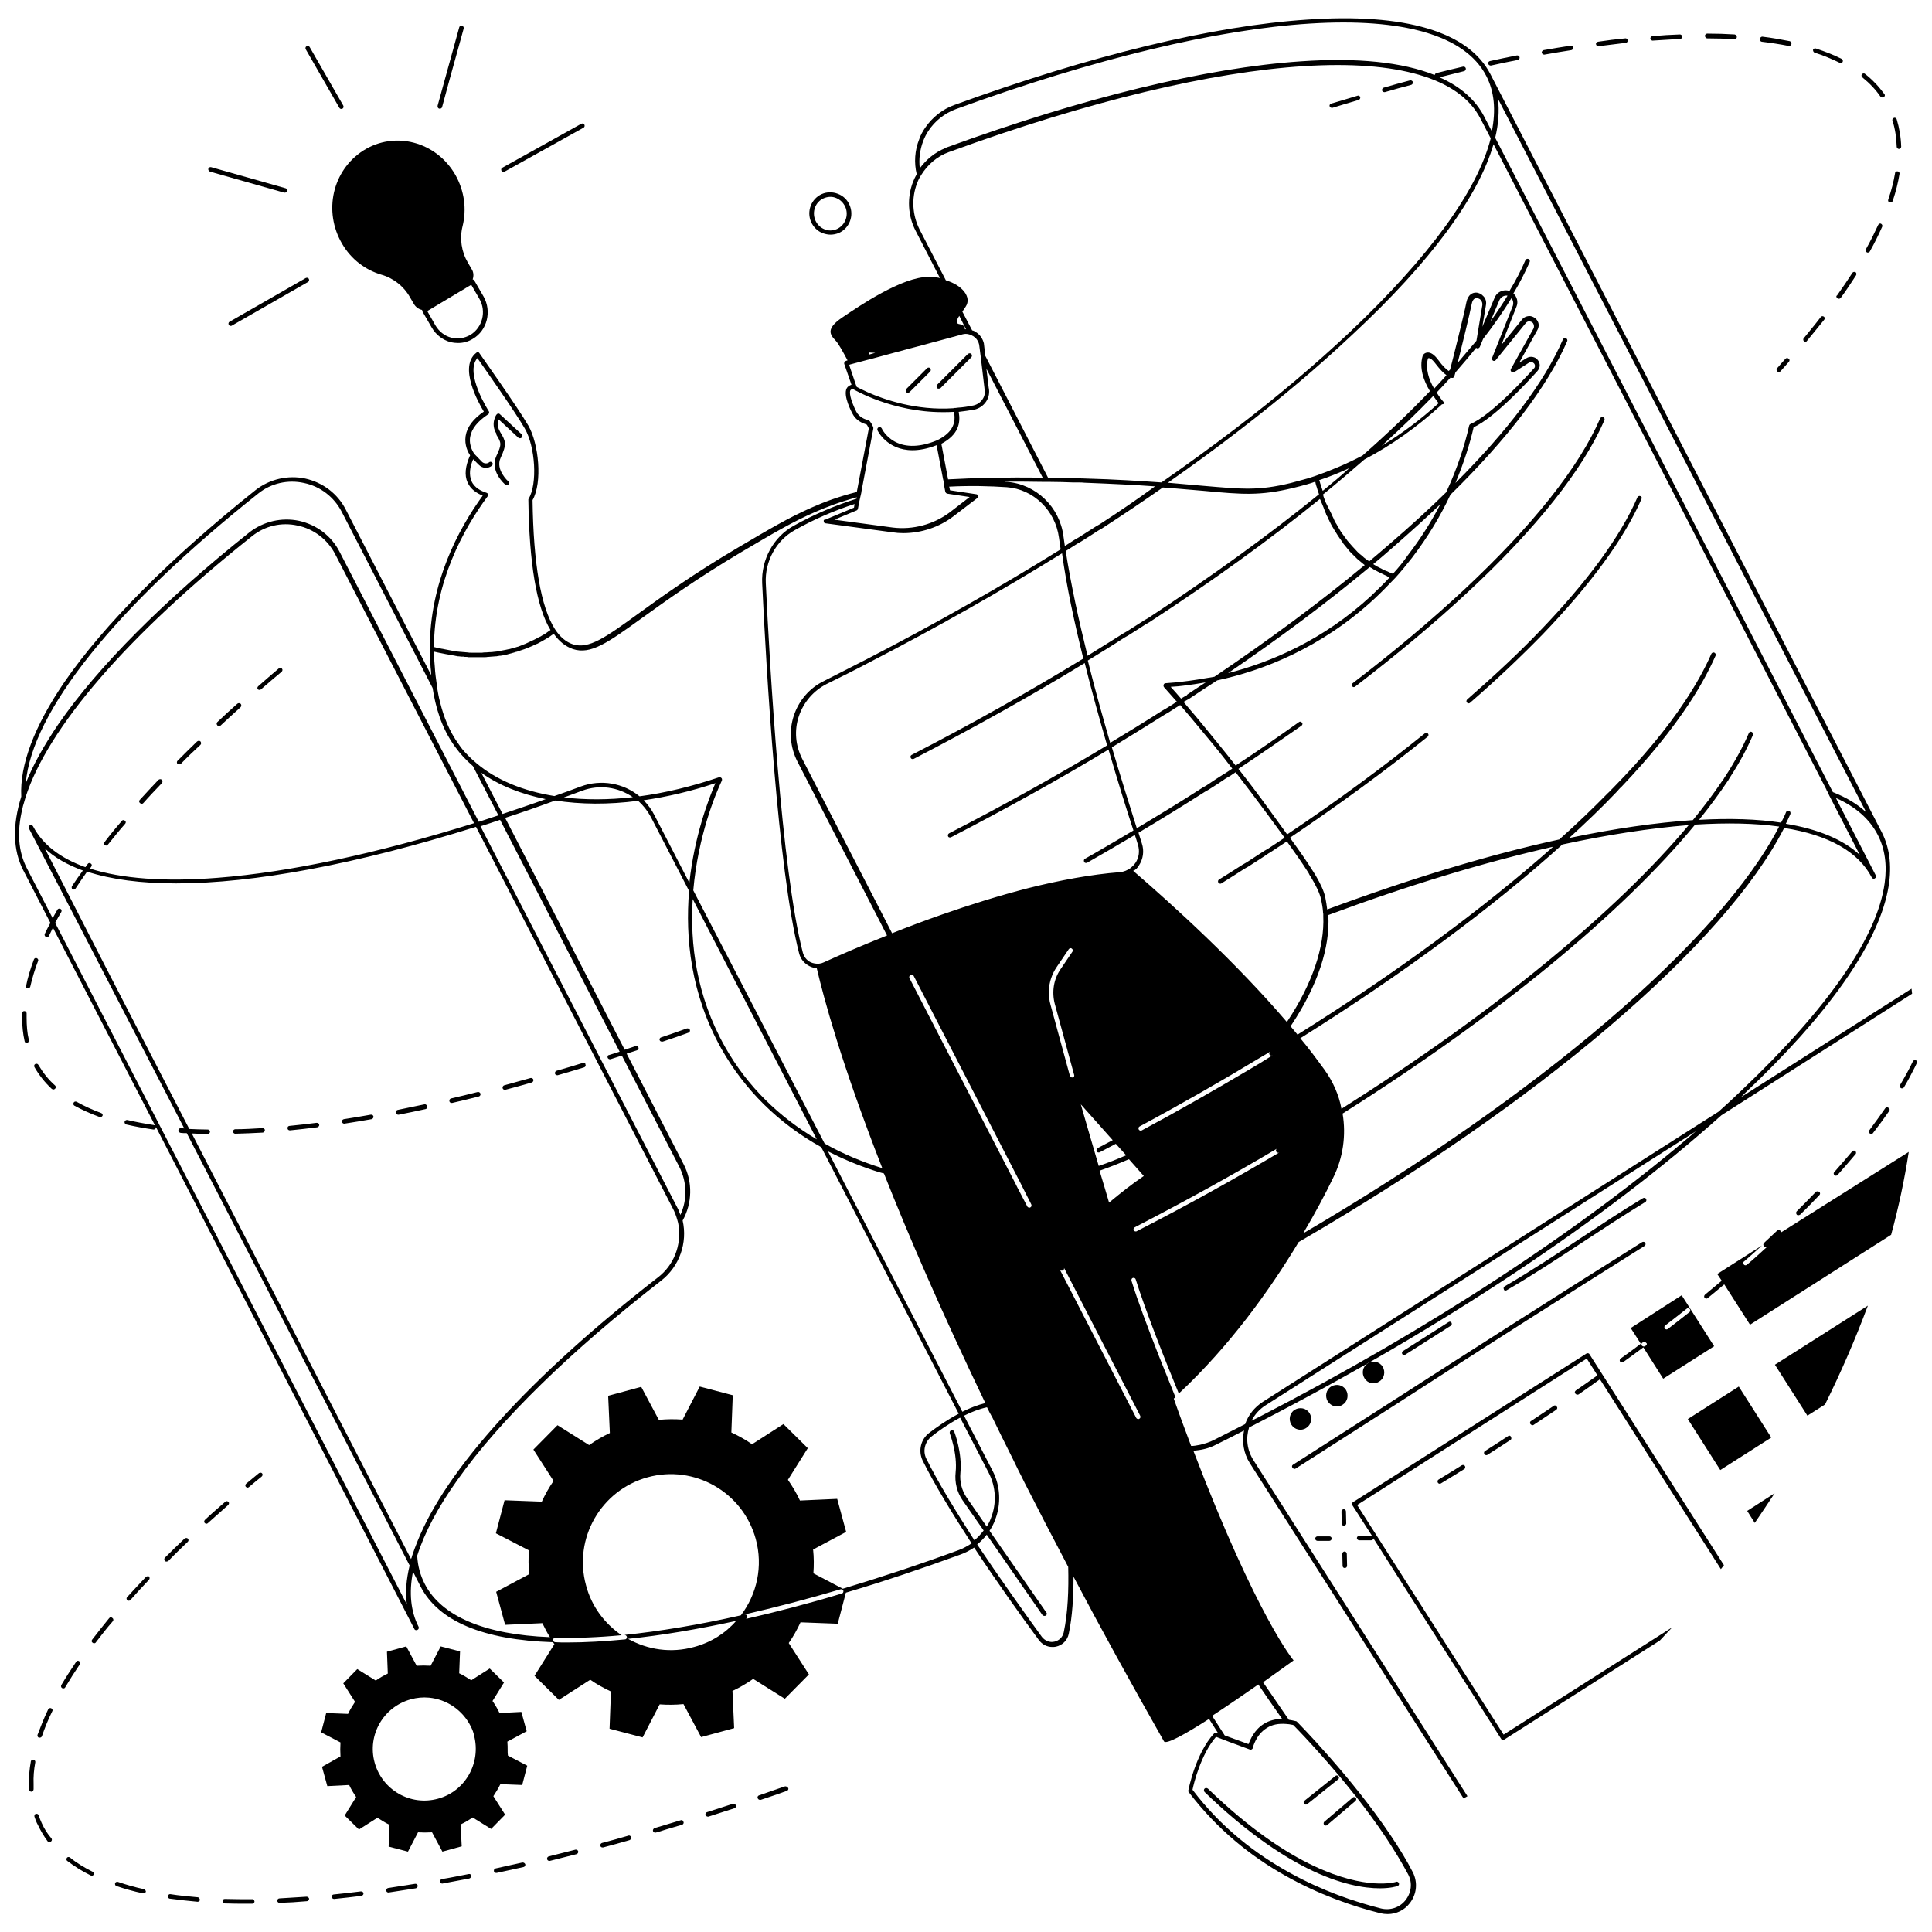 <?xml version="1.0" encoding="utf-8"?>
<!-- Generator: Adobe Illustrator 24.1.3, SVG Export Plug-In . SVG Version: 6.00 Build 0)  -->
<svg version="1.1" id="圖層_1" xmlns="http://www.w3.org/2000/svg" xmlns:xlink="http://www.w3.org/1999/xlink" x="0px" y="0px"
	 viewBox="0 0 690 690" style="enable-background:new 0 0 690 690;" xml:space="preserve">
<g>
	<path d="M446.1,509.8c1.4-0.7,2.7-1.4,4.1-2.1c65.1-33.6,123.1-72.2,164.6-109.4l68.1-43.4c0-0.3-0.1-0.6-0.1-0.9
		c0-0.3-0.1-0.6-0.1-0.9l-61,38.8c0.4-0.4,0.9-0.8,1.3-1.3c29.9-28.2,47.3-53,51.2-72.4c1.6-7.9,0.9-15-2.1-20.9L532.3,26.5
		C524.5,11.3,501.9,4.6,466.9,7C433,9.2,389.4,19.8,340.8,37.5c-4.2,1.5-7.8,4.4-10.3,8c-0.9,1.3-1.7,2.7-2.2,4.2
		c-1.6,4-1.9,8.4-0.9,12.5c-0.5,0.9-0.9,1.7-1.3,2.7c-2.2,5.7-1.9,12.1,0.9,17.5l8.7,16.9c-1.3-0.3-2.6-0.4-4-0.4
		c-9.5-0.1-25,10.5-30.9,14.5c-5.9,4-4.4,6.1-2.4,8.2c1,1,2.7,4.1,4.3,7.1l-0.6,0.2c-0.2,0.1-0.4,0.2-0.5,0.4
		c-0.1,0.2-0.1,0.4-0.1,0.6l2.6,7.5c-0.3,0.1-0.7,0.3-1,0.5c-2.5,1.7,0.1,7.5,1.4,9.9c1.6,3.1,4.9,3.7,5,3.8c0,0,0,0,0,0
		c0.1,0.1,0.4,0.5,0.8,1.4l-4.3,22.7c-6.7,1.7-11.7,3.6-16,5.5c-8.4,3.7-14.8,7.5-26.5,14.4c-16.1,9.5-27.3,17.6-35.6,23.6
		c-11.7,8.5-17.6,12.7-23.3,10.9c-2.4-0.8-4.6-2.6-6.4-5.4c-5-7.8-7.7-23.3-8-46.1c3.6-6.3,2.2-20.2-1.5-26.6
		c-3.9-6.7-17.4-25.7-17.5-25.9c-0.1-0.2-0.3-0.3-0.5-0.3c-0.2,0-0.4,0-0.6,0.2c-6.4,5,0.8,17.9,2.7,21c-3.8,2.6-6,5.5-6.5,8.7
		c-0.5,3.3,0.9,5.9,1.6,6.9c-1.7,3.8-2.1,7.1-0.9,9.7c1.1,2.5,3.4,3.9,5.4,4.7c-8.8,12.1-18.9,31.1-18.9,54.6c0,2.3,0.1,4.6,0.3,6.8
		c0.1,0.8,0.2,1.7,0.2,2.7l-30.5-59.1c-2.9-5.7-8.2-9.7-14.5-11.1c-6.2-1.3-12.7,0.2-17.7,4.1c-30.5,24.3-54.2,48.1-68.3,68.6
		c-10.8,15.8-16,29.7-15.4,40.9c-3.2,10.2-3,19.1,0.7,26.3l9.7,18.8c-0.7,1.3-1.4,2.6-2,3.9c-0.2,0.4,0,0.9,0.4,1.1
		c0.1,0.1,0.2,0.1,0.4,0.1c0.3,0,0.6-0.2,0.7-0.5c0.5-0.9,0.9-1.9,1.4-2.9l36.5,70.7c-0.1-0.1-0.3-0.2-0.4-0.2
		c-3.3-0.5-6.5-1.1-9.5-1.8c-0.4-0.1-0.9,0.2-1,0.6c-0.1,0.4,0.2,0.9,0.6,1c3,0.7,6.3,1.3,9.7,1.8c0,0,0.1,0,0.1,0
		c0.4,0,0.7-0.3,0.8-0.7c0-0.1,0-0.1,0-0.2L148,581.8c0.1,0.3,0.4,0.4,0.7,0.4c0.1,0,0.3,0,0.4-0.1c0.4-0.2,0.6-0.7,0.4-1.1
		c-2.8-5.5-3.5-12.1-2-19.7l2.7,5.3c6.4,12.4,22.3,19.1,47.3,19.9c0.2,0.2,0.3,0.5,0.5,0.7l-7.1,11.3l8.7,8.6l11.2-7.2
		c2.3,1.6,4.8,3,7.4,4.2l-0.5,13.3l11.8,3.1l6.1-11.8c2.8,0.2,5.6,0.2,8.5-0.1l6.3,11.8l11.8-3.2l-0.6-13.3c2.6-1.2,5.1-2.7,7.4-4.3
		l11.3,7.1l8.6-8.7l-7.2-11.2c1.6-2.3,3-4.8,4.2-7.4l13.3,0.5l2.9-11.1c13.2-3.9,26.9-8.5,40.9-13.6c1.7-0.6,3.4-1.5,4.9-2.5
		c8.2,12.4,16.9,24.6,23.1,33c1.2,1.6,2.9,2.5,4.8,2.5c0.4,0,0.9,0,1.3-0.1c2.3-0.5,4.1-2.2,4.6-4.6c1.3-6.2,1.7-13.3,1.7-20.4
		c9.7,18.4,20.5,38,32.3,58.8c0.7,1.3,7.7-2.6,16.1-8l3.3,5.2l-0.6-0.2c-0.3-0.1-0.7,0-0.9,0.2c-6.6,7.1-9.1,19.9-9.2,20.4
		c0,0.2,0,0.5,0.2,0.6c10.1,13.3,22.2,22.9,34.3,29.7c12,6.8,24.1,11,34.1,13.5c0.9,0.2,1.7,0.3,2.6,0.3c3.1,0,6-1.4,7.9-3.9
		c2.5-3.2,2.9-7.4,1.1-11c-2.2-4.3-4.9-8.7-7.8-13c-14-21-33.4-40.6-33.6-40.8c-0.1-0.1-0.2-0.2-0.4-0.2c-0.9-0.2-1.7-0.4-2.5-0.5
		c-3.2-4.7-6.4-9.3-9.2-13.4c6.3-4.5,10.9-7.8,10.9-7.8s-13-15.3-35.8-74.9c2.8-0.2,5.6-0.8,8.2-2.2c3.3-1.6,6.6-3.3,9.9-5
		c-0.8,3.9-0.2,8.1,2.1,11.7l76.3,119.7c0.2-0.1,0.5-0.3,0.7-0.4c0.2-0.1,0.5-0.3,0.7-0.4l-76.3-119.8
		C445.3,517.9,444.9,513.6,446.1,509.8z M449.4,506.2c-0.8,0.4-1.6,0.8-2.4,1.2c1.1-2.2,2.8-4.1,5-5.5L605.7,404
		C565,439,510.4,474.8,449.4,506.2z M461.9,616.1c1.9,1.9,19.9,20.4,33.1,40.2c2.9,4.4,5.6,8.8,7.9,13.1c1.6,3,1.2,6.5-0.9,9.2
		c-2.1,2.7-5.5,3.8-8.8,3c-9.5-2.4-20.9-6.3-32.3-12.6c-12.4-6.8-24.8-16.3-35-29.8c0.4-2.1,3-12.7,8.4-18.9l2.1,0.8l1.3,0.5
		l1.3,0.5l7.3,2.7c0.2,0.1,0.5,0.1,0.7,0c0.2-0.1,0.4-0.3,0.4-0.5c0,0,1.1-4.8,5.1-7.2c1.9-1.2,4.2-1.6,6.8-1.4
		c0.4,0,0.7,0.1,1.1,0.1c0.4,0.1,0.7,0.1,1.1,0.2C461.5,616,461.7,616,461.9,616.1z M451.5,615.6c-3.5,2.1-5,5.7-5.6,7.3l-8.5-3.1
		l-4.5-7c5.5-3.6,11.5-7.7,16.5-11.2c2.5,3.7,5.4,7.9,8.5,12.3C455.5,613.9,453.3,614.5,451.5,615.6z M406.9,506.7
		c-0.1,0.1-0.2,0.1-0.4,0.1c-0.3,0-0.6-0.2-0.7-0.4l-27.3-53c0.1,0.3,0.4,0.4,0.7,0.4c0.1,0,0.3,0,0.4-0.1c0.4-0.2,0.6-0.7,0.3-1.1
		l27.3,53C407.4,506,407.3,506.5,406.9,506.7z M379.9,583c-0.4,1.7-1.6,2.9-3.3,3.3c-1.7,0.4-3.4-0.3-4.5-1.7
		c-6.1-8.4-14.8-20.6-23.1-33c1.2-1,2.4-2.2,3.4-3.5l19.9,28.7c0.2,0.2,0.4,0.3,0.7,0.3c0.2,0,0.3,0,0.5-0.1
		c0.4-0.3,0.5-0.8,0.2-1.1l-20.3-29.2c0.8-1.2,1.5-2.5,2-3.9c2.2-5.7,1.9-12.1-0.9-17.5l-10.2-19.7c2.6-1.3,5.4-2.4,8.2-3
		c0.3,0.6,0.6,1.2,0.9,1.8c0.1,0.2,0.2,0.5,0.4,0.7c0.1,0.2,0.2,0.5,0.4,0.7c2.4,4.9,4.8,9.9,7.4,15c0.7,1.4,1.4,2.9,2.1,4.3
		c0.7,1.4,1.5,2.9,2.2,4.4c4.9,9.6,10.1,19.7,15.6,30.1C381.7,567.7,381.4,576,379.9,583z M145.3,573L19.7,329.6
		c0.7-1.3,1.4-2.6,2.2-3.9c0.2-0.4,0.1-0.9-0.3-1.1c-0.4-0.2-0.9-0.1-1.1,0.3c-0.6,1-1.1,2-1.7,3l-9.2-17.8
		c-3.1-6-3.6-13.1-1.6-21.3c0.1-0.6,0.3-1.3,0.5-1.9c0.2-0.7,0.4-1.4,0.6-2.1c7.9-24.7,36-57.6,80.9-93.3c4.6-3.7,10.5-5.1,16.3-3.8
		c5.8,1.2,10.7,5,13.4,10.2l49.6,96.1c-34.6,10.8-65.8,17.5-91.6,19.5c-19,1.5-34.3,0.3-45.6-3.3c0.2-0.2,0.3-0.4,0.5-0.7
		c0.3-0.4,0.2-0.9-0.2-1.1c-0.4-0.3-0.9-0.2-1.1,0.2c-0.3,0.4-0.5,0.7-0.8,1.1c-9-3.2-15.3-8.1-18.7-14.6c-0.2-0.4-0.7-0.5-1.1-0.4
		c0,0,0,0,0,0c-0.4,0.2-0.6,0.7-0.4,1.1L65.8,403c-0.4,0-0.8-0.1-1.2-0.1c-0.5,0-0.8,0.3-0.9,0.8c0,0.4,0.3,0.8,0.8,0.9
		c0.7,0.1,1.5,0.1,2.2,0.1l79.6,154.4C145.1,564.1,144.7,568.7,145.3,573z M108.6,172.5c5.8,1.2,10.7,5,13.4,10.2l32.5,63
		c1,6.4,3,14.2,8.1,21.1c1.8,2.5,3.9,4.7,6.3,6.8l9.1,17.6c-2.3,0.8-4.7,1.5-7,2.3l-49.7-96.4c-2.9-5.7-8.2-9.7-14.5-11.1
		c-6.2-1.3-12.7,0.2-17.7,4.1c-30.5,24.3-54.2,48.1-68.3,68.6c-5.1,7.5-9,14.5-11.6,21c2.2-25.4,31.6-62.6,83.1-103.5
		C96.8,172.6,102.8,171.2,108.6,172.5z M155.3,238.3c-0.2-1.8-0.3-3.7-0.3-5.6c0.1,0,0.2,0.1,0.3,0.1c0.2,0,0.3,0.1,0.5,0.1
		c0.1,0,0.3,0.1,0.4,0.1c0.2,0,0.3,0.1,0.5,0.1c0.1,0,0.3,0.1,0.5,0.1c0.2,0,0.3,0.1,0.5,0.1c0.2,0,0.3,0.1,0.5,0.1
		c0.2,0,0.4,0.1,0.5,0.1c0.2,0,0.3,0.1,0.5,0.1c0.2,0,0.4,0.1,0.6,0.1c0.2,0,0.3,0.1,0.5,0.1c0.2,0,0.4,0.1,0.6,0.1
		c0.1,0,0.3,0.1,0.4,0.1c0.2,0,0.5,0.1,0.8,0.1c0.1,0,0.2,0,0.4,0.1c0.4,0.1,0.8,0.1,1.1,0.2c0.1,0,0.2,0,0.3,0
		c0.3,0,0.6,0.1,0.9,0.1c0.2,0,0.3,0,0.5,0c0.2,0,0.5,0,0.7,0.1c0.2,0,0.3,0,0.5,0c0.2,0,0.5,0,0.7,0.1c0.2,0,0.4,0,0.6,0
		c0.2,0,0.5,0,0.7,0c0.2,0,0.4,0,0.6,0c0.2,0,0.5,0,0.7,0c0.2,0,0.4,0,0.6,0c0.1,0,0.2,0,0.3,0c0.2,0,0.4,0,0.6,0c0.1,0,0.1,0,0.2,0
		c0.4,0,0.8,0,1.2,0c0.1,0,0.2,0,0.3,0c0.4,0,0.8,0,1.2-0.1c0.1,0,0.2,0,0.2,0c0.4,0,0.8-0.1,1.2-0.1c0,0,0.1,0,0.1,0
		c0.4,0,0.8-0.1,1.2-0.1c0.1,0,0.2,0,0.3,0c0.4-0.1,0.8-0.1,1.2-0.2c0.1,0,0.2,0,0.3,0c0.4-0.1,0.8-0.1,1.2-0.2c0,0,0.1,0,0.1,0
		c0.4-0.1,0.8-0.2,1.2-0.3c0.1,0,0.2,0,0.3-0.1c0.4-0.1,0.8-0.2,1.2-0.3c0.1,0,0.2-0.1,0.3-0.1c0.4-0.1,0.8-0.2,1.3-0.4
		c0,0,0.1,0,0.1,0c0.4-0.1,0.8-0.2,1.2-0.4c0.1,0,0.2-0.1,0.3-0.1c0.4-0.1,0.8-0.3,1.2-0.4c0.1,0,0.2-0.1,0.3-0.1
		c0.4-0.2,0.8-0.3,1.3-0.5c0.1,0,0.1,0,0.2-0.1c0.4-0.2,0.8-0.3,1.2-0.5c0.1,0,0.2-0.1,0.2-0.1c0.4-0.2,0.8-0.4,1.3-0.6
		c0.1,0,0.2-0.1,0.3-0.1c0.4-0.2,0.8-0.4,1.3-0.7c0.1,0,0.1-0.1,0.2-0.1c0.4-0.2,0.8-0.5,1.2-0.7c0.1,0,0.1-0.1,0.2-0.1
		c0.4-0.3,0.8-0.5,1.3-0.8c0.1-0.1,0.2-0.1,0.3-0.2c0.4-0.3,0.8-0.6,1.3-0.9c0,0,0,0,0.1,0c1.9,2.7,4.2,4.5,6.8,5.4
		c6.4,2.1,12.5-2.3,24.7-11.1c8.2-5.9,19.4-14,35.4-23.5c11.7-6.9,18.1-10.7,26.3-14.3c4.1-1.8,8.8-3.6,15-5.3l-0.1,0.5
		c-7.5,2.4-15,5.5-22.5,9.7c-7.2,4-11.6,12.1-11.2,20.5c1.4,29.9,5.6,102.8,13.2,132.2c0.5,2,1.9,3.7,3.8,4.6
		c0.8,0.4,1.6,0.6,2.5,0.7c2.5,10.7,8.8,34.1,23.4,71.4c-7.1-2.2-14.1-5.1-20.6-8.8L247.6,318c1.7-19.5,8-34.6,10.2-39.2
		c0.1-0.3,0.1-0.6-0.1-0.9c-0.2-0.2-0.4-0.3-0.6-0.3c-0.1,0-0.2,0-0.3,0c-9.8,3.3-19.3,5.6-28.4,6.8c-5.7-4.7-13.7-6.2-21-3.5
		c-3.1,1.2-6.3,2.3-9.4,3.4c-11.2-1.8-20.7-5.7-27.8-11.7c-0.6-0.5-1.1-1-1.7-1.5c-0.7-0.6-1.3-1.3-1.9-1.9c-1-1-1.9-2.1-2.7-3.3
		c-3.5-4.8-5.5-10.1-6.7-15c-0.3-1-0.5-2.1-0.7-3.1c-0.2-0.9-0.3-1.8-0.4-2.6C155.7,242.6,155.4,240.2,155.3,238.3z M169,164l2,2
		c0.7,0.7,1.6,1.1,2.5,1.1c0.8,0,1.6-0.3,2.2-0.8c0.3-0.3,0.4-0.8,0.1-1.1c-0.3-0.3-0.8-0.4-1.1-0.1c-0.7,0.6-1.8,0.5-2.5-0.1
		l-2.8-2.9c-0.1-0.2-2-2.6-1.5-6c0.5-2.9,2.6-5.6,6.4-8.1c0.2-0.1,0.3-0.3,0.4-0.5c0-0.2,0-0.4-0.1-0.6c-0.1-0.1-8.8-13.7-4.1-19
		c2.5,3.6,13.5,19.2,16.9,25.1c3.8,6.5,4.6,19.9,1.4,25.1c-0.1,0.1-0.1,0.3-0.1,0.4c0.3,22.6,2.9,38.3,7.9,46.5c0,0,0,0,0,0
		c0,0,0,0,0,0c-0.4,0.3-0.9,0.6-1.3,0.9c0,0-0.1,0.1-0.1,0.1c-0.4,0.3-0.9,0.6-1.3,0.8c-0.1,0-0.1,0.1-0.2,0.1
		c-0.4,0.3-0.8,0.5-1.3,0.7c-0.1,0-0.1,0.1-0.2,0.1c-0.4,0.2-0.8,0.5-1.3,0.7c-0.1,0-0.1,0.1-0.2,0.1c-0.4,0.2-0.9,0.4-1.3,0.6
		c-0.1,0-0.1,0.1-0.2,0.1c-0.4,0.2-0.9,0.4-1.3,0.6c-0.1,0-0.1,0-0.2,0.1c-0.4,0.2-0.9,0.3-1.3,0.5c-0.1,0-0.1,0-0.2,0.1
		c-0.4,0.2-0.9,0.3-1.3,0.5c0,0-0.1,0-0.1,0c-0.4,0.1-0.9,0.3-1.3,0.4c0,0-0.1,0-0.1,0c-0.5,0.1-0.9,0.3-1.4,0.4c0,0,0,0-0.1,0
		c-0.5,0.1-0.9,0.2-1.4,0.3c0,0,0,0,0,0c-1.1,0.2-2.1,0.4-3.2,0.6c-0.4,0-0.7,0.1-1,0.1c0,0,0,0,0,0c-0.4,0.1-0.9,0.1-1.3,0.1
		c0,0,0,0-0.1,0c-0.4,0-0.9,0.1-1.3,0.1c0,0-0.1,0-0.1,0c-0.4,0-0.8,0-1.3,0.1c0,0-0.1,0-0.1,0c-0.4,0-0.8,0-1.2,0c0,0-0.1,0-0.1,0
		c-0.4,0-0.8,0-1.2,0c0,0-0.1,0-0.1,0c-0.4,0-0.8,0-1.2,0c0,0-0.1,0-0.1,0c-0.4,0-0.8,0-1.2-0.1c0,0-0.1,0-0.1,0
		c-0.4,0-0.8-0.1-1.1-0.1c0,0-0.1,0-0.1,0c-0.4,0-0.7-0.1-1.1-0.1c0,0-0.1,0-0.1,0c-0.4,0-0.7-0.1-1.1-0.1c0,0-0.1,0-0.1,0
		c-0.4,0-0.7-0.1-1.1-0.2c0,0,0,0-0.1,0c-0.4-0.1-0.7-0.1-1.1-0.2c0,0,0,0,0,0c-0.7-0.1-1.4-0.3-2.1-0.4c0,0,0,0,0,0
		c-0.3-0.1-0.6-0.1-1-0.2c0,0,0,0-0.1,0c-0.3-0.1-0.6-0.1-0.9-0.2c0,0-0.1,0-0.1,0c-0.3-0.1-0.6-0.1-0.8-0.2c0,0-0.1,0-0.1,0
		c-0.3-0.1-0.5-0.1-0.8-0.2c0,0,0,0-0.1,0c0,0,0,0,0,0c0.1-23.3,10.5-42.1,19.2-53.9c0.2-0.2,0.2-0.5,0.1-0.7
		c-0.1-0.3-0.3-0.4-0.5-0.5c-1.9-0.6-4.4-1.8-5.4-4.2C167.5,169.6,167.7,167,169,164z M307.7,175.3l4.2-22.2c0-0.2,0-0.3,0-0.5
		c-0.9-2-1.5-2.5-1.9-2.6c-0.1,0-0.2-0.1-0.4-0.1c-0.5-0.1-2.7-0.8-3.8-2.9c-2.1-4.2-2.7-7.3-1.9-7.8c0.2-0.1,0.4-0.3,0.7-0.4
		c0.1,0.1,0.2,0.3,0.3,0.3c0.2,0.1,13.8,8.1,31.7,8.1c1.4,0,2.7,0,4.1-0.1c0.7,3.6-0.1,7.2-5.9,10.1c-14.8,6.2-19.7-3.7-19.9-4.2
		c-0.2-0.4-0.7-0.6-1.1-0.4c-0.4,0.2-0.6,0.7-0.4,1.1c0,0.1,3.4,7.1,12.5,7.1c2.4,0,5.3-0.5,8.6-1.8l2.3,12.1l0.2,0.8l0,0l0.1,0.8
		l0,0l0.1,0.8l0.4,2.1c0.1,0.3,0.3,0.6,0.7,0.7l8,1.2l-7,5.4c-5.8,4.4-13.3,6.4-20.5,5.5l-20.8-2.8l7.9-3.3c0.3-0.1,0.4-0.3,0.5-0.6
		l0.5-2.6l0.2-0.9l0.2-0.9l0.1-0.4l0.2-0.9L307.7,175.3z M303.5,130.2l6-1.6l0.8-0.2l0.8-0.2l8.5-2.3l5.6-1.5l5.3-1.4l2.9-0.8
		l0.8-0.2l9.6-2.6c0,0,0,0,0,0c0.7-0.2,1.5-0.2,2.2,0c0.4,0.1,0.8,0.2,1.1,0.4c0.1,0.1,0.3,0.2,0.4,0.2c0.4,0.3,0.8,0.6,1.1,0.9
		c0.5,0.6,0.9,1.3,1.1,2.2l0,0l0.3,2.3l0.3,2.3l1.3,11c0,0,0,0.1,0,0.1c0.3,1.3,0.1,2.7-0.7,3.8c-0.7,1.1-1.9,1.9-3.2,2.2
		c-1.9,0.4-3.8,0.7-5.6,0.8c-0.3,0-0.5,0.1-0.8,0.1c-0.3,0-0.6,0-0.8,0.1c-13.3,0.9-24.7-3.1-30.6-5.7c-2-0.9-3.3-1.6-3.9-1.9
		l-0.1-0.2l-0.3-0.8l-2.3-6.8L303.5,130.2z M327.5,65.5c0.1-0.3,0.3-0.6,0.4-1c0.2-0.4,0.3-0.7,0.5-1c0.2-0.3,0.4-0.7,0.6-1
		c2.3-3.7,5.7-6.7,9.9-8.2c0.1,0,0.2-0.1,0.3-0.1c100-36.5,174.4-41.1,189.5-11.9l3.7,7.1c-4.7,18.6-21.8,42.2-50.2,69.1
		c-12.1,11.4-25.9,23.1-41,34.6c-8.4,6.4-17.2,12.8-26.4,19.2c-7.3-0.5-16.1-1.1-27.2-1.4c-1.1,0-2.2-0.1-3.2-0.1
		c-0.3,0-0.6,0-0.9,0c-0.3,0-0.6,0-0.9,0c-2.8-0.1-5.6-0.1-8.3-0.2l-22.4-43.5l-0.5-4.3c0,0,0-0.1,0-0.1c-0.4-1.7-1.4-3.2-2.9-4.1
		c-0.4-0.3-0.8-0.5-1.3-0.6l-3.5-6.7c0.4-0.6,0.8-1.2,1.2-1.8c2.2-3.3-1.1-7.6-7.1-9.4l-9.4-18.2C325.8,76.7,325.5,70.8,327.5,65.5z
		 M329.7,50.4c0.5-1.3,1.1-2.5,1.9-3.7c2.3-3.5,5.7-6.2,9.7-7.7c100-36.5,174.4-41.1,189.5-11.9l0,0c2.9,5.6,3.5,12.2,2,19.8
		l-2.8-5.4c-3.1-5.9-8.4-10.6-15.9-13.9c3-0.7,5.9-1.5,8.8-2.2c0.4-0.1,0.7-0.5,0.6-1c-0.1-0.4-0.5-0.7-1-0.6
		c-3.1,0.7-6.3,1.5-9.5,2.3c-0.3,0.1-0.6,0.4-0.6,0.7c-11.5-4.6-27.6-6.3-47.8-4.9c-33.9,2.3-77.5,12.9-126.1,30.6
		c-0.3,0.1-0.6,0.2-0.9,0.4c-3.7,1.5-6.8,4.1-9.1,7.2C328.1,57,328.5,53.6,329.7,50.4z M666.5,290.1c-3.1-2.9-7.1-5.3-11.9-7.2
		L534,49.2c1.2-5,1.5-9.6,1-13.9L666.5,290.1z M639,289.6c-0.4-0.2-0.9,0-1.1,0.4c-0.5,1.3-1.1,2.5-1.8,3.8
		c-8.5-1.3-18.3-1.6-29.3-1c3.8-4.7,7.2-9.3,10.2-13.8c0.2-0.3,0.4-0.5,0.5-0.8c0.2-0.3,0.3-0.5,0.5-0.8c3.3-5.1,6-10.1,8-14.8
		c0,0,0-0.1,0-0.1c0.2-0.4,0-0.9-0.4-1.1c-0.4-0.2-0.8,0-1,0.4c0,0,0,0,0,0c-2.1,4.9-5,10.2-8.5,15.6c-0.2,0.3-0.4,0.5-0.5,0.8
		c-0.2,0.3-0.4,0.6-0.6,0.8c-3,4.5-6.5,9.1-10.4,13.9c-13.2,0.9-28,3-44.2,6.4c6-5.5,11.7-10.9,16.8-16.3c0.3-0.3,0.6-0.6,0.9-1
		c0.3-0.3,0.6-0.7,1-1c9.9-10.4,18-20.4,24.2-29.8c3.9-5.9,7-11.6,9.4-17c0.2-0.4,0-0.9-0.4-1.1c-0.4-0.2-0.9,0-1.1,0.4
		c-2.3,5.3-5.5,11-9.4,16.9c-6.4,9.7-15,20.1-25.6,30.9c-0.3,0.3-0.7,0.7-1,1c-0.3,0.3-0.6,0.7-1,1c-5.3,5.4-11,10.9-17.3,16.5
		c-24.8,5.4-52.7,13.8-82.9,25c-0.2-1.5-0.4-3-0.7-4.4c-0.5-2.2-1.6-4.6-3.4-7.7c-0.2-0.3-0.3-0.5-0.5-0.8c-0.2-0.3-0.3-0.5-0.5-0.8
		c-2-3.2-4.7-7.1-8.2-11.9c17.8-12,34.3-24.1,49.2-36.1c0.3-0.3,0.4-0.8,0.1-1.1c-0.3-0.3-0.8-0.4-1.1-0.1
		c-15,12.1-31.4,24.2-49.2,36.1c-1.9-2.6-4-5.5-6.3-8.7c-3.6-5-7.3-9.9-11.1-14.7c7.7-5.1,15.2-10.3,22.5-15.4
		c0.4-0.3,0.5-0.8,0.2-1.1c-0.3-0.4-0.8-0.5-1.1-0.2c-7.3,5.2-14.8,10.4-22.6,15.5c-3.8-4.9-7.8-9.7-11.7-14.5
		c-0.8-1-1.6-1.9-2.4-2.9c-0.8-0.9-1.5-1.8-2.3-2.7c-0.7-0.9-1.5-1.7-2.2-2.6c0.2-0.1,0.4-0.3,0.7-0.4c0.2-0.1,0.5-0.3,0.7-0.4
		c0.2-0.1,0.5-0.3,0.7-0.4c3.3-2.2,6.6-4.4,9.9-6.5c16.3-3.5,37-11.5,56-29c2.6-2.4,5.1-5,7.6-7.6c0,0,0,0,0,0
		c2.2-2.4,4.1-4.8,6-7.2c5.8-7.6,10.3-15.2,13.7-22.5c20.2-19.8,34.6-38.5,41.7-54.8c0.2-0.4,0-0.9-0.4-1.1c-0.4-0.2-0.9,0-1.1,0.4
		c-6.6,15.3-19.9,32.8-38.4,51.3c3.1-7.4,5.2-14.2,6.5-19.9c7.5-3.4,19.3-16.2,22.8-20.1c0.5-0.6,0.8-1.3,0.8-2
		c0-1.1-0.6-2.1-1.6-2.7c-1-0.5-2.1-0.5-3.1,0.1l-2.6,1.6l6.5-11.7c0.5-0.9,0.6-2.1,0.1-3c-0.5-1-1.5-1.7-2.6-1.9
		c-1.1-0.1-2.3,0.3-3,1.2l-7.4,9.1l5.4-13.7c0.7-1.7,0.2-3.5-1.1-4.7c2.3-3.8,4.2-7.6,5.8-11.2c0.2-0.4,0-0.9-0.4-1.1
		c-0.4-0.2-0.9,0-1.1,0.4c-1.5,3.5-3.4,7.2-5.7,11c-0.9-0.3-1.8-0.3-2.7,0c-1.2,0.4-2.1,1.2-2.6,2.4l-4.4,10.4l1.3-7.8
		c0.2-1.1-0.1-2.3-0.9-3.1c-0.7-0.8-1.7-1.3-2.7-1.3c0,0,0,0,0,0c-1,0-2.8,0.5-3.4,3.5c-0.8,4.2-4.5,19-5.8,24
		c-0.2,0.2-0.3,0.3-0.5,0.5c-0.9-0.6-2.2-1.8-3.7-3.9c-1.4-1.9-2.7-2.8-3.9-2.7c-1.1,0.1-1.6,0.9-1.6,1c0,0.1,0,0.1-0.1,0.2
		c-1.3,4.3,0.3,8.8,2.6,12.6c-7.2,7.5-15.2,15.2-24.1,23c-5.5,2.9-11.2,5.3-16.9,7.3c-1.7,0.6-3.4,1.1-5,1.5c-1.2,0.3-2.5,0.7-3.7,1
		c-11.5,2.8-17.3,2.2-31.3,1c-3.6-0.3-7.7-0.7-12.6-1.1c8.7-6.1,17.1-12.2,25.1-18.4c15-11.5,28.7-23.1,40.8-34.5
		C511,93.5,528,70.2,533.4,51.5l118.9,230.5l0,0.1l0.5,0.9l0.5,1.1l10.9,21.2c-6-5.5-14.9-9.2-26.4-11.1c0.6-1.2,1.1-2.3,1.6-3.4
		C639.6,290.3,639.4,289.8,639,289.6z M473,382c-2.7-3.7-5.5-7.5-8.6-11.2c36.8-23.1,68.7-46.7,93.6-69.2
		c16.2-3.5,31.3-5.8,44.8-6.9c0.1,0,0.2,0,0.3,0c-26,31.1-69.7,67-124,101.3C478.2,391.1,476.1,386.3,473,382z M423.5,248.5
		c-0.2,0.1-0.5,0.3-0.7,0.4c-0.3,0.2-0.7,0.4-1,0.6c-1.2-1.4-2.4-2.8-3.7-4.2c0.9-0.1,1.8-0.1,2.7-0.2c0.3,0,0.6-0.1,0.9-0.1
		c0.3,0,0.6-0.1,0.9-0.1c2.5-0.3,5.2-0.7,8-1.2c-2.1,1.4-4.3,2.8-6.5,4.3C424,248.2,423.8,248.4,423.5,248.5z M391.7,411.2
		c0.1,0.3,0.4,0.4,0.7,0.4c0.1,0,0.3,0,0.4-0.1c1.9-1,3.8-2,5.7-3l3.7,4.1c-3.2,1.4-6.5,2.7-9.8,3.8c-2.1-7.1-4.2-14.4-6.4-22
		l11.4,12.8c-1.8,0.9-3.5,1.9-5.3,2.8C391.6,410.4,391.5,410.8,391.7,411.2z M368.3,430.1c0.2,0.4,0.1,0.9-0.3,1.1
		c-0.1,0.1-0.2,0.1-0.4,0.1c-0.3,0-0.6-0.2-0.7-0.4l-3.5-6.7l-0.4-0.8l-0.4-0.8l-37.8-73.3c-0.2-0.4,0-0.9,0.4-1.1
		c0.4-0.2,0.9-0.1,1.1,0.3l38.1,73.9l0.4,0.8l0.4,0.8L368.3,430.1z M294.2,186.2c0,0.4,0.3,0.7,0.7,0.7l23.8,3.2
		c1.3,0.2,2.6,0.3,3.9,0.3c6.4,0,12.8-2.1,17.9-6l8.5-6.5c0.3-0.2,0.4-0.5,0.3-0.8c-0.1-0.3-0.3-0.6-0.7-0.6l-9.3-1.4l-0.3-1.3
		c7.6-0.4,14.6-0.2,20.6,0.2c9.5,0.7,17.3,8.3,18.6,18c0.2,1.4,0.4,2.8,0.6,4.2c-21.7,13.5-45,26.7-69.2,39.2
		c-5.1,2.6-10.2,5.2-15.3,7.8c-5.2,2.5-9,7-10.8,12.4c-1.8,5.5-1.3,11.3,1.3,16.4l28.2,54.7l3.8,7.4c-9.3,3.7-17.1,7.1-22.6,9.6
		c-1,0.5-2.2,0.6-3.2,0.4c-0.5-0.1-1-0.2-1.4-0.4c-1.5-0.7-2.5-2-2.9-3.6c-7.6-29.3-11.8-102-13.2-131.8c-0.4-7.8,3.7-15.3,10.4-19
		c7.1-4,14.2-7,21.3-9.3l-0.2,1.3l-10.3,4.3C294.3,185.5,294.1,185.8,294.2,186.2z M342.4,147.1c1.8-0.2,3.7-0.5,5.6-0.8
		c1.7-0.4,3.2-1.4,4.2-2.9c1-1.5,1.3-3.3,0.9-5l-0.8-6.7l20.1,38.9c-13.4-0.2-24.5,0.1-33.8,0.6l-2.4-12.7
		C342.4,155.2,343.1,151,342.4,147.1z M469.8,172.3c0,0.2,0.1,0.3,0.1,0.5c0.1,0.2,0.1,0.5,0.2,0.7c0.1,0.2,0.1,0.4,0.2,0.6
		c0.1,0.2,0.1,0.4,0.2,0.7c0.1,0.2,0.1,0.4,0.2,0.6c0.1,0.2,0.1,0.4,0.2,0.6c0,0.1,0.1,0.2,0.1,0.3c0,0.1,0,0.1,0.1,0.2
		c-18,14.6-38.6,29.5-61,44.2c-0.2,0.1-0.5,0.3-0.7,0.4c-0.2,0.1-0.5,0.3-0.7,0.4c-2,1.3-4.1,2.6-6.1,3.9c-0.2,0.1-0.5,0.3-0.7,0.4
		c-0.2,0.1-0.5,0.3-0.7,0.4c-4.2,2.7-8.5,5.3-12.8,8c-3.2-12.9-6-25.9-7.8-37.4c1.4-0.9,2.7-1.7,4.1-2.6c0.2-0.1,0.5-0.3,0.7-0.4
		c0.2-0.1,0.5-0.3,0.7-0.4c2.1-1.3,4.1-2.6,6.1-3.9c0.2-0.1,0.5-0.3,0.7-0.4c0.2-0.1,0.5-0.3,0.7-0.4c7.4-4.8,14.7-9.7,21.7-14.6
		c5.8,0.4,10.5,0.9,14.6,1.2c13.8,1.3,20.1,1.8,31.8-1c1.6-0.4,3.3-0.8,5-1.3c1-0.3,2.1-0.6,3.1-1
		C469.7,172.1,469.8,172.2,469.8,172.3z M515.6,143.6c-0.8-0.9-1.7-2.1-2.5-3.4c1.7-1.8,3.4-3.6,5-5.4c0.1,0.1,0.2,0.1,0.2,0.1
		c0.2,0.1,0.5,0.1,0.7,0s0.3-0.3,0.4-0.5c0-0.1,0.2-0.6,0.4-1.4c2.6-3,5.1-5.9,7.4-8.8c0.1,0.1,0.2,0.2,0.3,0.2
		c0.4,0.1,0.8-0.1,1-0.5l1.2-2.9c3.9-5,7.2-9.8,10.1-14.5c0.6,0.7,0.8,1.7,0.5,2.7l-7.4,18.6c-0.1,0.4,0,0.8,0.3,1
		c0.3,0.2,0.8,0.1,1-0.2l10.7-13.2c0.4-0.5,0.9-0.7,1.5-0.6c0.6,0.1,1.1,0.4,1.3,1c0.2,0.5,0.2,1.1,0,1.5l-8.1,14.5
		c-0.2,0.3-0.1,0.7,0.2,1c0.3,0.3,0.7,0.3,1,0.1l5.3-3.4c0.4-0.3,1-0.3,1.4,0c0.5,0.3,0.7,0.7,0.7,1.2c0,0.3-0.1,0.7-0.4,0.9
		c-2.5,2.8-15.3,16.8-22.6,19.8c-0.2,0.1-0.4,0.3-0.5,0.6c-1.5,6.7-4.1,15-8.2,23.8c-6.1,6-12.8,12.1-20,18.3
		c-2.4,2.1-4.9,4.2-7.5,6.4c-0.2-0.2-0.4-0.3-0.7-0.5c-0.1-0.1-0.3-0.2-0.4-0.3c-0.3-0.2-0.5-0.4-0.8-0.6c-0.1-0.1-0.2-0.2-0.3-0.3
		c-0.3-0.2-0.5-0.4-0.8-0.7c-0.1,0-0.1-0.1-0.2-0.1c-0.7-0.6-1.3-1.2-1.9-1.9c-0.6-0.6-1.2-1.3-1.8-2c0,0,0,0-0.1-0.1
		c-0.2-0.3-0.5-0.6-0.7-0.8c-0.1-0.1-0.1-0.2-0.2-0.3c-0.2-0.3-0.4-0.5-0.6-0.8c-0.1-0.1-0.2-0.2-0.3-0.4c-0.2-0.2-0.3-0.5-0.5-0.7
		c-0.1-0.1-0.2-0.3-0.3-0.4c-0.2-0.2-0.3-0.5-0.5-0.7c-0.1-0.2-0.2-0.3-0.3-0.5c-0.1-0.2-0.3-0.5-0.4-0.7c-0.1-0.2-0.2-0.3-0.3-0.5
		c-0.1-0.2-0.3-0.5-0.4-0.7c-0.1-0.2-0.2-0.4-0.3-0.5c-0.1-0.2-0.3-0.4-0.4-0.7c-0.1-0.2-0.2-0.4-0.3-0.6c-0.1-0.2-0.2-0.4-0.3-0.7
		c-0.1-0.2-0.2-0.4-0.3-0.6c-0.1-0.2-0.2-0.4-0.3-0.7c-0.1-0.2-0.2-0.4-0.3-0.6c-0.1-0.2-0.2-0.4-0.3-0.6c-0.1-0.2-0.2-0.4-0.3-0.6
		c-0.1-0.2-0.2-0.4-0.3-0.6c-0.1-0.2-0.2-0.4-0.3-0.6c-0.1-0.2-0.2-0.4-0.3-0.6c-0.1-0.2-0.2-0.4-0.3-0.6c-0.1-0.2-0.2-0.4-0.2-0.6
		c-0.1-0.2-0.2-0.4-0.3-0.7c-0.1-0.2-0.1-0.4-0.2-0.5c0,0,0,0,0-0.1c-0.1-0.2-0.2-0.4-0.2-0.7c0-0.1-0.1-0.2-0.1-0.3
		c5.2-4.2,10.1-8.4,14.8-12.5c9.7-5.1,19-11.7,27.7-19.7C515.8,144.4,515.9,143.9,515.6,143.6z M512.2,138.8
		c-1.9-3.2-3.2-7.2-2.2-10.8c0,0,0.1-0.1,0.3-0.1c0.2,0,1,0.1,2.4,2c1.6,2.1,2.9,3.4,3.9,4.1C515.2,135.6,513.7,137.2,512.2,138.8z
		 M520.6,129.6c1.6-6.4,4.3-17.4,5-21c0.4-2.1,1.4-2.1,1.8-2.1c0.5,0,1.1,0.2,1.5,0.7c0.4,0.5,0.6,1.2,0.5,1.8l-2.1,12.7
		C525.1,124.2,522.9,126.9,520.6,129.6z M532.3,114.8l3.2-7.6c0.3-0.7,0.9-1.2,1.6-1.5c0.4-0.1,0.9-0.2,1.3-0.1
		C536.6,108.6,534.5,111.7,532.3,114.8z M496.3,206.2c-2.1,2.3-4.4,4.5-6.6,6.6c-17.1,15.8-35.8,23.7-51.1,27.6
		c18.5-12.6,35.5-25.3,50.6-37.9c0,0,0,0,0,0c0.2,0.1,0.4,0.3,0.7,0.4c0.2,0.1,0.4,0.3,0.6,0.4c0.2,0.1,0.5,0.3,0.7,0.4
		c0.2,0.1,0.4,0.2,0.6,0.3c0.2,0.1,0.5,0.3,0.8,0.4c0.2,0.1,0.4,0.2,0.6,0.3c0.3,0.1,0.5,0.3,0.8,0.4c0.2,0.1,0.4,0.2,0.6,0.3
		c0.3,0.1,0.6,0.2,0.8,0.4c0.2,0.1,0.4,0.2,0.6,0.3C496.2,206.2,496.3,206.2,496.3,206.2z M437.7,276.1c-0.2,0.1-0.5,0.3-0.7,0.4
		c-2,1.3-4.1,2.6-6.1,4c-0.2,0.1-0.5,0.3-0.7,0.4c-0.2,0.1-0.5,0.3-0.7,0.4c-7.6,4.9-15.5,9.7-23.5,14.5c-2.4-7.6-5.6-17.7-8.9-28.9
		c6.4-3.9,12.7-7.8,18.9-11.7c0.2-0.1,0.5-0.3,0.7-0.4c0.2-0.1,0.5-0.3,0.7-0.4c1.4-0.9,2.7-1.8,4.1-2.6c2.3,2.7,4.6,5.4,6.9,8.2
		c0.8,1,1.6,1.9,2.4,2.9c0.8,1,1.7,2,2.5,3c2.3,2.8,4.6,5.7,6.8,8.6c-0.6,0.4-1.2,0.8-1.8,1.2C438.2,275.8,438,275.9,437.7,276.1z
		 M383.1,384.8C383.1,384.8,383.1,384.8,383.1,384.8c-0.1,0-0.1,0-0.2,0c-0.4,0-0.7-0.2-0.8-0.6l-6.9-25.3c-0.5-1.7-0.6-3.4-0.6-5.1
		c0.1-3,1.1-6,2.9-8.6l4.2-6.2c0.3-0.4,0.8-0.5,1.1-0.2c0.4,0.3,0.5,0.8,0.2,1.1l-4.2,6.2c-2.5,3.6-3.2,8.1-2.1,12.4l6.9,25.3
		C383.8,384.2,383.6,384.7,383.1,384.8z M386.9,235.2c-19.4,11.8-39.9,23.4-61.3,34.4c-0.4,0.2-0.6,0.7-0.3,1.1
		c0.1,0.3,0.4,0.4,0.7,0.4c0.1,0,0.3,0,0.4-0.1c21.2-11,41.7-22.4,61-34.2c2.5,10.1,5.3,20.1,8,29.4c-17.9,10.8-36.8,21.3-56.4,31.4
		c-0.4,0.2-0.6,0.7-0.4,1.1c0.1,0.3,0.4,0.4,0.7,0.4c0.1,0,0.3,0,0.4-0.1c19.5-10.1,38.3-20.5,56.2-31.3c3.3,11.3,6.4,21.3,8.9,28.9
		c-3.3,2-6.6,3.9-10,5.9c-2.4,1.4-4.8,2.8-7.3,4.2c-0.4,0.2-0.5,0.7-0.3,1.1c0.1,0.3,0.4,0.4,0.7,0.4c0.1,0,0.3,0,0.4-0.1
		c2.6-1.5,5.2-3,7.8-4.5c3.1-1.8,6.1-3.6,9.2-5.4c0.4,1.2,0.8,2.4,1.1,3.5c0.7,2.2,0.4,4.6-0.9,6.5c-0.5,0.7-1.1,1.3-1.7,1.8
		c-1.1,0.8-2.5,1.4-3.9,1.5c-10.3,0.8-21.5,2.9-32.7,5.7c-10.5,2.7-21,6-30.7,9.4c-6.3,2.2-12.4,4.5-17.9,6.7l-3.9-7.6l-28.2-54.7
		c-2.4-4.7-2.9-10.1-1.2-15.2c1.7-5,5.2-9.1,9.9-11.5c5.1-2.5,10.3-5.1,15.4-7.8c24-12.4,47.1-25.5,68.7-38.9
		C380.9,209.4,383.7,222.3,386.9,235.2z M421.8,243.5c-0.3,0-0.6,0.1-0.9,0.1c-0.3,0-0.6,0.1-0.9,0.1c-1.3,0.1-2.5,0.2-3.7,0.3
		c-0.3,0-0.6,0.2-0.7,0.5c-0.1,0.3-0.1,0.6,0.1,0.9c1.5,1.7,3.1,3.5,4.6,5.2c-1.2,0.8-2.5,1.6-3.8,2.4c-0.2,0.1-0.5,0.3-0.7,0.4
		c-0.2,0.1-0.5,0.3-0.7,0.4c-6.1,3.9-12.3,7.7-18.6,11.5c-2.7-9.3-5.5-19.3-8-29.4c4.4-2.7,8.8-5.4,13.1-8.2
		c0.2-0.1,0.5-0.3,0.7-0.4c0.2-0.1,0.5-0.3,0.7-0.4c2.1-1.3,4.1-2.6,6.1-3.9c0.2-0.1,0.5-0.3,0.7-0.4c0.2-0.1,0.5-0.3,0.7-0.4
		c22.4-14.6,42.9-29.4,60.9-44c0.1,0.1,0.1,0.3,0.2,0.4c0.1,0.2,0.2,0.5,0.3,0.7c0.1,0.2,0.1,0.4,0.2,0.5c0.1,0.2,0.2,0.5,0.3,0.7
		c0.1,0.2,0.1,0.4,0.2,0.5c0.1,0.3,0.2,0.5,0.3,0.8c0.1,0.2,0.1,0.3,0.2,0.5c0.1,0.3,0.2,0.5,0.3,0.8c0.1,0.2,0.2,0.3,0.2,0.5
		c0.1,0.3,0.2,0.5,0.4,0.8c0.1,0.2,0.2,0.3,0.2,0.5c0.1,0.3,0.3,0.5,0.4,0.8c0.1,0.1,0.2,0.3,0.2,0.4c0.1,0.3,0.3,0.5,0.4,0.8
		c0.1,0.1,0.1,0.3,0.2,0.4c0.2,0.3,0.3,0.6,0.5,0.9c0.1,0.1,0.1,0.2,0.2,0.3c0.2,0.4,0.4,0.7,0.6,1c0.6,1,1.3,2.1,2,3.1
		c0.1,0.1,0.2,0.2,0.3,0.4c0.2,0.2,0.3,0.5,0.5,0.7c0.1,0.2,0.2,0.3,0.3,0.5c0.2,0.2,0.3,0.4,0.5,0.6c0.1,0.2,0.3,0.3,0.4,0.5
		c0.2,0.2,0.3,0.4,0.5,0.6c0.1,0.2,0.3,0.3,0.4,0.5c0.2,0.2,0.3,0.4,0.5,0.6c0.2,0.2,0.3,0.3,0.5,0.5c0.2,0.2,0.4,0.4,0.5,0.5
		c0.2,0.2,0.3,0.3,0.5,0.5c0.2,0.2,0.4,0.3,0.5,0.5c0.2,0.2,0.4,0.3,0.5,0.5c0.2,0.2,0.4,0.3,0.6,0.5c0.2,0.2,0.4,0.3,0.6,0.5
		c0.2,0.2,0.4,0.3,0.6,0.5c0.2,0.2,0.4,0.3,0.6,0.5c0.1,0.1,0.3,0.2,0.4,0.3c-15.9,13.2-34,26.6-53.7,39.9
		C429.7,242.4,425.5,243.1,421.8,243.5z M497.5,204.9C497.5,204.9,497.5,204.9,497.5,204.9c-0.2,0-0.3-0.1-0.5-0.2
		c-0.3-0.1-0.5-0.2-0.8-0.3c-0.2-0.1-0.4-0.2-0.6-0.3c-0.3-0.1-0.5-0.2-0.8-0.3c-0.2-0.1-0.4-0.2-0.6-0.3c-0.3-0.1-0.5-0.2-0.8-0.4
		c-0.2-0.1-0.4-0.2-0.6-0.3c-0.3-0.1-0.5-0.3-0.8-0.4c-0.2-0.1-0.4-0.2-0.5-0.3c-0.2-0.1-0.5-0.3-0.7-0.4c-0.1-0.1-0.2-0.2-0.4-0.2
		c0,0,0,0,0,0c2.6-2.1,5.1-4.3,7.5-6.4c5.8-5.1,11.4-10.1,16.5-15c-3.1,6-6.9,12.1-11.6,18.2C501.3,200.5,499.5,202.7,497.5,204.9z
		 M472.4,175.3C472.4,175.3,472.4,175.3,472.4,175.3c-0.1-0.2-0.1-0.4-0.2-0.6c-0.1-0.2-0.1-0.4-0.2-0.6c-0.1-0.2-0.1-0.4-0.2-0.7
		c-0.1-0.2-0.1-0.4-0.2-0.5c-0.1-0.2-0.1-0.4-0.2-0.7c-0.1-0.2-0.1-0.4-0.2-0.5c0-0.1,0-0.2-0.1-0.2c0,0,0,0,0,0
		c3.7-1.2,7.3-2.7,10.8-4.3C479,169.9,475.7,172.6,472.4,175.3z M392.8,187.2c-0.2,0.1-0.5,0.3-0.7,0.4c-0.2,0.1-0.5,0.3-0.7,0.4
		c-2,1.3-4.1,2.6-6.1,3.9c-0.2,0.1-0.5,0.3-0.7,0.4c-0.2,0.1-0.5,0.3-0.7,0.4c-1.2,0.8-2.4,1.5-3.6,2.3c-0.2-1.2-0.3-2.3-0.5-3.5
		c-1.3-10.4-9.8-18.6-20.1-19.4c-0.3,0-0.7,0-1-0.1c4.5,0,9.3,0,14.5,0.1c0.3,0,0.6,0,0.9,0c0.3,0,0.6,0,0.9,0
		c2.7,0,5.4,0.1,8.3,0.2c0.3,0,0.6,0,0.9,0c0.3,0,0.6,0,0.9,0c0.8,0,1.5,0,2.3,0.1c10.1,0.4,18.3,0.8,25.1,1.3
		C406.2,178.3,399.6,182.8,392.8,187.2z M406.7,309.2c1.6-2.4,2-5.3,1.1-8c-0.4-1.2-0.8-2.5-1.2-3.8c8.1-4.8,16-9.7,23.7-14.6
		c0.2-0.1,0.5-0.3,0.7-0.4c0.2-0.1,0.5-0.3,0.7-0.4c2.1-1.3,4.1-2.6,6.1-4c0.2-0.1,0.5-0.3,0.7-0.4c0.2-0.1,0.5-0.3,0.7-0.4
		c0.7-0.5,1.4-0.9,2.1-1.4c3.8,4.9,7.5,9.8,11.2,14.8c2.3,3.1,4.4,6,6.3,8.6c-2,1.3-3.9,2.6-5.9,3.9c-0.2,0.1-0.5,0.3-0.7,0.4
		c-0.2,0.1-0.5,0.3-0.7,0.4c-2.1,1.4-4.2,2.7-6.3,4.1c-0.2,0.1-0.5,0.3-0.7,0.4c-0.2,0.1-0.5,0.3-0.7,0.4c-2.8,1.8-5.5,3.5-8.4,5.3
		c-0.4,0.2-0.5,0.7-0.3,1.1c0.2,0.2,0.4,0.4,0.7,0.4c0.1,0,0.3,0,0.4-0.1c2.8-1.7,5.5-3.5,8.2-5.2c0.2-0.1,0.5-0.3,0.7-0.4
		c0.2-0.1,0.5-0.3,0.7-0.4c2.2-1.4,4.4-2.8,6.5-4.2c0.2-0.2,0.5-0.3,0.7-0.5c0.2-0.1,0.5-0.3,0.7-0.4c2-1.3,3.9-2.6,5.9-3.9
		c3.1,4.3,5.6,7.9,7.5,10.9c0.2,0.3,0.4,0.6,0.5,0.9c0.2,0.3,0.3,0.6,0.5,0.8c2,3.3,3.2,5.9,3.7,8c0.3,1.5,0.6,3,0.7,4.5
		c0,0.3,0,0.6,0.1,0.8c0,0.3,0,0.6,0,0.8c0.5,11-3.9,24.1-12.8,37.5c-0.1,0.1-0.1,0.2-0.2,0.3c-18.1-21.2-40.3-41.4-54.9-54
		C405.6,310.7,406.2,310,406.7,309.2z M460.9,366.5c0.2-0.2,0.3-0.5,0.5-0.7c9.2-13.9,13.7-27.5,13-39
		c28.8-10.7,55.9-18.9,80.3-24.4c-24.9,22.1-56.3,45.2-91.3,67.1C462.6,368.5,461.7,367.5,460.9,366.5z M513.8,144
		c-6.5,5.9-13.3,11-20.3,15.2c6.6-6,12.8-12,18.4-17.8C512.5,142.3,513.2,143.2,513.8,144z M448.8,380.4c-0.8,0.5-1.7,1-2.5,1.5
		c-12.5,7.4-25.4,14.8-38.5,21.8c-0.1,0.1-0.3,0.1-0.4,0.1c-0.3,0-0.6-0.2-0.7-0.4c-0.2-0.4-0.1-0.9,0.3-1.1
		c14.7-7.9,29.2-16.2,43.1-24.6c0.7-0.4,1.5-0.9,2.2-1.3c0.5-0.3,1-0.6,1.4-0.9c-0.3,0.2-0.4,0.5-0.4,0.9c0,0.1,0,0.2,0.1,0.2
		c0.2,0.3,0.4,0.4,0.7,0.4c0.1,0,0.3,0,0.4-0.1c-1.1,0.7-2.3,1.4-3.4,2.1C450.5,379.4,449.7,379.9,448.8,380.4z M310.3,125.9
		c0.6,0,1.4,0.1,2.3,0.1l-2.1,0.6C310.5,126.3,310.4,126.1,310.3,125.9z M247.4,321.1l44.3,85.8c-13.2-7.8-24.7-18.7-32.8-33.1
		C248.7,355.7,246.4,337.1,247.4,321.1z M226,284.7c-8.7,1-17,1-24.6,0.1c2.1-0.8,4.3-1.6,6.5-2.4
		C214.1,280.1,220.8,281.1,226,284.7z M217,377.7c0.1,0.3,0.4,0.6,0.8,0.6c0.1,0,0.2,0,0.2,0c1.4-0.4,2.7-0.9,4.1-1.3l20.5,39.7
		c2.8,5.5,2.9,11.8,0.4,17.2c-0.3-0.9-0.7-1.9-1.2-2.8l-70.2-136c2.3-0.7,4.6-1.5,7-2.3l42.7,82.8c-1.3,0.4-2.5,0.8-3.8,1.2
		C217.1,376.8,216.9,377.2,217,377.7z M235,456.2c-46,35.7-75.8,68.8-86,94.5c-0.3,0.9-0.7,1.7-1,2.6c-0.3,0.8-0.5,1.5-0.8,2.3
		c-0.1,0.4-0.2,0.8-0.4,1.2c0,0,0,0,0,0L68.5,404.8c0,0,0,0,0,0c1.9,0.1,3.8,0.2,5.7,0.2c0,0,0,0,0,0c0.4,0,0.8-0.4,0.8-0.8
		c0-0.4-0.3-0.8-0.8-0.8c-2.2,0-4.4-0.1-6.6-0.2c0,0,0,0,0,0l-30-58.1L16,303c3.5,3.3,8.1,5.9,13.6,7.9c-1.4,1.9-2.7,3.8-3.9,5.6
		c-0.2,0.4-0.1,0.9,0.2,1.1c0.1,0.1,0.3,0.1,0.4,0.1c0.3,0,0.5-0.1,0.7-0.4c1.3-2,2.7-4,4.1-6c8.6,2.8,19.3,4.2,31.8,4.2
		c27.7,0,64.4-6.8,107.1-20.2l70.3,136.3c0.7,1.3,1.2,2.7,1.6,4.1c0.1,0.4,0.2,0.7,0.3,1.1c0.1,0.4,0.1,0.8,0.2,1.2
		C243.3,444.8,240.7,451.8,235,456.2z M171.9,276c6.3,4.5,14.1,7.6,23,9.4c-5.2,1.9-10.4,3.6-15.4,5.3L171.9,276z M255.5,279.7
		c-2.5,5.8-7.5,18.9-9.3,35.6l-12.5-24.2c-1-2-2.3-3.7-3.8-5.3C238.2,284.6,246.8,282.6,255.5,279.7z M312,418
		c1.2,0.4,2.4,0.8,3.7,1.1c8.8,22.3,20.6,49.5,36.2,82c-2.8,0.7-5.6,1.8-8.2,3.1l-48-93C300.8,413.8,306.2,416.1,312,418z
		 M330.8,520.9c-1.3-2.7-0.5-5.9,1.8-7.8c2.5-2,6.2-4.6,10.3-6.8l10.2,19.7c2.6,5,2.9,10.9,0.8,16.2c-0.4,1.1-0.9,2.1-1.5,3
		l-7.2-10.4c-1.7-2.5-2.5-5.6-2.2-8.8c0.7-7.2-2.1-14.4-2.2-14.7c-0.2-0.4-0.6-0.6-1.1-0.5c-0.4,0.2-0.6,0.6-0.5,1.1
		c0,0.1,2.8,7.1,2.1,13.9c-0.4,3.6,0.5,7.1,2.4,9.9l7.6,10.9c-1,1.3-2.1,2.5-3.3,3.5C341.4,539.8,335,529.4,330.8,520.9z
		 M392.7,418.1c3.5-1.2,7-2.6,10.5-4.1l5.3,6c-4,2.7-8.2,6-12.4,9.5C395,425.8,393.9,422,392.7,418.1z M405.3,438.3
		c17.4-9,34.5-18.4,50.8-28.1c-0.4,0.2-0.5,0.7-0.3,1.1c0.2,0.3,0.4,0.4,0.7,0.4c0.1,0,0.3,0,0.4-0.1c-16.4,9.7-33.5,19.2-50.9,28.1
		c-0.1,0.1-0.2,0.1-0.4,0.1c-0.3,0-0.6-0.2-0.7-0.4C404.7,439,404.9,438.5,405.3,438.3z M476.1,420.7c3.6-7.2,4.7-15.3,3.4-23
		c55.3-34.9,99.8-71.5,125.9-103.2c11.4-0.7,21.4-0.5,30,0.7c-20.9,40.6-85.8,96-170,145.3C469.7,433.3,473.3,426.5,476.1,420.7z
		 M345,117.6c-0.1,0-0.3,0-0.4,0c0.1-1-0.8-1.7-1.8-1.8c-1.5-0.2-1.4-1.1-0.2-3L345,117.6z M202.5,586.6c-1.4,0-2.8,0-4.2-0.1
		c-0.4,0-0.8-0.4-0.8-0.8c0-0.4,0.4-0.8,0.8-0.8c7.2,0.2,15.2-0.1,23.7-0.9c-6-4.1-10.7-10.2-12.7-17.8c-4.6-16.7,5.3-34,22-38.6
		c16.7-4.6,34,5.3,38.6,22c2.7,9.8,0.4,19.8-5.3,27.3c-15,3.4-29,5.7-41.6,7c0.4,0,0.8,0.3,0.9,0.7c0,0.2,0,0.4-0.1,0.5
		c-0.1,0.2-0.3,0.4-0.6,0.4C215.9,586.2,208.9,586.6,202.5,586.6z M247.9,588.2c-8.3,2.3-16.6,1-23.6-2.9
		c11.8-1.2,24.8-3.4,38.6-6.4C259.1,583.3,253.9,586.6,247.9,588.2z M266.3,578.2c0.4-0.1,0.7-0.5,0.6-1c-0.1-0.4-0.5-0.7-1-0.6
		c10.9-2.5,22.5-5.5,34.3-9c0.4-0.1,0.9,0.1,1,0.5c0.1,0.4-0.1,0.9-0.5,1C288.8,572.7,277.2,575.7,266.3,578.2z M342.4,553.6
		c-14.1,5.2-28.1,9.8-41.4,13.8l-10.5-5.5c0.2-2.8,0.2-5.6-0.1-8.5l11.8-6.3l-3.2-11.8l-13.3,0.6c-1.2-2.6-2.7-5.1-4.3-7.4l7.1-11.3
		l-8.7-8.6l-11.2,7.2c-2.3-1.6-4.8-3-7.4-4.2l0.5-13.3l-11.8-3.1l-6.1,11.8c-2.8-0.2-5.6-0.2-8.5,0.1l-6.3-11.8l-11.8,3.2l0.6,13.3
		c-2.6,1.2-5.1,2.7-7.4,4.3l-11.3-7.1l-8.6,8.7l7.2,11.2c-1.6,2.3-3,4.8-4.2,7.4l-13.3-0.5l-3.1,11.8l11.8,6.1
		c-0.2,2.8-0.2,5.6,0.1,8.5l-11.8,6.3l3.2,11.8l13.3-0.6c0.8,1.7,1.7,3.4,2.7,5c-23.4-0.9-38.8-7.5-44.7-19l0,0
		c-1.6-3.1-2.5-6.4-2.7-10.1c2.6-8.2,7.4-17.3,14.4-27.1c15.2-21.4,40.3-45.9,72.7-71.1c6.6-5.1,9.5-13.6,7.7-21.5
		c3.4-6.1,3.7-13.7,0.3-20.2l-20.3-39.4c1.2-0.4,2.4-0.8,3.7-1.2c0.4-0.1,0.7-0.6,0.5-1c-0.1-0.4-0.6-0.7-1-0.5
		c-1.3,0.4-2.6,0.9-3.9,1.3l-42.7-82.8c5.9-1.9,11.9-4,17.9-6.2c9,1.4,19,1.5,29.6,0.1c1.8,1.6,3.3,3.5,4.5,5.7l13.7,26.5
		c-1.4,16.8,0.6,36.8,11.5,56.3c8.3,14.7,20.4,26.7,35.7,35.2l49.1,95.2c-4.2,2.2-8,4.9-10.6,6.9c-3,2.3-3.9,6.4-2.3,9.8
		c4.2,8.5,10.7,19.1,17.5,29.6C345.5,552.2,344,553,342.4,553.6z M433.5,514.3c-1.6,0.8-3.2,1.3-4.9,1.7c-0.6,0.1-1.1,0.2-1.7,0.3
		c-0.5,0.1-1,0.1-1.5,0.1c-2-5.3-4.1-10.9-6.2-16.9c0.2-0.2,0.4-0.3,0.6-0.5c-1.9-4.7-4-9.9-6.1-15.2c-3.7-9.5-7.4-19.2-9.6-26.4
		c-0.1-0.4,0.1-0.9,0.5-1c0,0,0,0,0,0c0.4-0.1,0.9,0.1,1,0.5c3.4,10.9,10.1,27.9,15.4,40.8c18.1-16.9,32.4-36.8,42.8-54.1
		c42.2-24.5,80.2-50.8,110.5-76.6c30.8-26.2,52.4-50.7,62.9-71.3c15.9,2.5,26.5,8.5,31.3,17.7c0.2,0.4,0.7,0.6,1.1,0.3
		c0.4-0.2,0.6-0.7,0.3-1.1L656.7,287l-1-2c7,3.1,12,7.5,14.9,13.1c2.6,5,3.4,10.8,2.5,17.3c-2.6,19.2-20.2,44.7-51.2,74.1
		c-2.6,2.5-5.3,5-8.1,7.5L451.1,500.6c-3.1,2-5.3,4.8-6.4,8C441,510.5,437.2,512.4,433.5,514.3z"/>
	<path d="M587.3,445c0.4-0.2,0.5-0.7,0.3-1.1c-0.2-0.4-0.7-0.5-1.1-0.3c-29.5,18.5-59.4,37.6-88.3,56.2
		c-12.1,7.8-24.3,15.5-36.4,23.3c-0.4,0.2-0.5,0.7-0.2,1.1c0.2,0.2,0.4,0.4,0.7,0.4c0.1,0,0.3,0,0.4-0.1
		c12.1-7.7,24.2-15.5,36.4-23.3C527.9,482.6,557.8,463.5,587.3,445z"/>
	<path d="M466.5,510c1.8-1.1,2.3-3.5,1.2-5.3c-1.1-1.8-3.5-2.3-5.3-1.2c-1.8,1.1-2.3,3.5-1.2,5.3C462.3,510.6,464.7,511.2,466.5,510
		z"/>
	<path d="M479.5,501.7c1.8-1.1,2.3-3.5,1.2-5.3c-1.1-1.8-3.5-2.3-5.3-1.2c-1.8,1.1-2.3,3.5-1.2,5.3
		C475.4,502.3,477.7,502.9,479.5,501.7z"/>
	<path d="M492.6,493.4c1.8-1.1,2.3-3.5,1.2-5.3c-1.1-1.8-3.5-2.3-5.3-1.2c-1.8,1.1-2.3,3.5-1.2,5.3
		C488.4,494.1,490.8,494.6,492.6,493.4z"/>
	<path d="M537.7,460.9c0.1,0,0.3,0,0.4-0.1c9.3-5.4,18.2-11.3,26.9-17c7.3-4.8,14.9-9.8,22.6-14.5c0.4-0.2,0.5-0.7,0.3-1.1
		c-0.2-0.4-0.7-0.5-1.1-0.3c-7.7,4.6-15.3,9.7-22.6,14.5c-8.6,5.7-17.5,11.6-26.8,17c-0.4,0.2-0.5,0.7-0.3,1.1
		C537.1,460.8,537.4,460.9,537.7,460.9z"/>
	<path d="M501.5,483.9c0.1,0,0.3,0,0.4-0.1l16.2-10.3c0.4-0.2,0.5-0.7,0.3-1.1c-0.2-0.4-0.7-0.5-1.1-0.2l-16.2,10.3
		c-0.4,0.2-0.5,0.7-0.3,1.1C501,483.8,501.3,483.9,501.5,483.9z"/>
	<path d="M567.2,483.3c-0.2,0-0.4,0-0.6,0.1l-83.4,53.1c-0.4,0.2-0.5,0.7-0.2,1.1l7,10.9c-0.1,0-0.2,0-0.3,0c0,0,0,0,0,0l-4.3,0
		c-0.4,0-0.8,0.4-0.8,0.8c0,0.4,0.4,0.8,0.8,0.8c0,0,0,0,0,0l4.3,0c0.4,0,0.8-0.3,0.8-0.7l45.6,71.6c0.1,0.2,0.3,0.3,0.5,0.4
		c0.1,0,0.1,0,0.2,0c0.2,0,0.3,0,0.4-0.1l55.6-35.4c1.5-1.6,2.9-3.1,4.4-4.7L537,619.5l-52.3-82l82-52.3l3.8,6
		c-2.5,1.8-5.1,3.6-7.7,5.4c-0.4,0.3-0.5,0.8-0.2,1.1c0.2,0.2,0.4,0.4,0.7,0.4c0.2,0,0.3,0,0.5-0.1c2.6-1.8,5.1-3.6,7.6-5.4
		l43.2,67.8c0.4-0.5,0.7-0.9,1.1-1.4l-48-75.3C567.6,483.5,567.5,483.4,567.2,483.3z"/>
	<path d="M582.4,474.3l3.6,5.6c-2.3,1.8-4.7,3.5-7.2,5.3c-0.4,0.3-0.4,0.8-0.2,1.1c0.2,0.2,0.4,0.3,0.7,0.3c0.2,0,0.3-0.1,0.5-0.2
		c2.4-1.7,4.8-3.5,7.1-5.2l7.1,11.2l18.2-11.6l-11.6-18.2L582.4,474.3z M587.8,480.6l-0.2,0.1c-0.1,0.1-0.3,0.2-0.5,0.2
		c-0.2,0-0.5-0.1-0.7-0.3c-0.3-0.4-0.2-0.9,0.2-1.1l0.2-0.1c0.4-0.3,0.9-0.2,1.1,0.2C588.3,479.8,588.2,480.3,587.8,480.6z
		 M603.5,467.5c0.3,0.4,0.2,0.9-0.1,1.1c-2.5,2-5.1,4-7.7,6c-0.1,0.1-0.3,0.2-0.5,0.2c-0.2,0-0.5-0.1-0.6-0.3
		c-0.3-0.4-0.2-0.9,0.1-1.1c2.6-2,5.2-4,7.7-6C602.7,467.1,603.2,467.1,603.5,467.5z"/>
	<rect x="607.3" y="499.4" transform="matrix(0.843 -0.537 0.537 0.843 -177.343 411.929)" width="21.6" height="21.6"/>
	<path d="M645.5,505.6l6.3-4c5.8-11.7,10.9-23.5,15.3-35.3l-33.2,21.1L645.5,505.6z"/>
	<path d="M626.7,543.9c2.4-3.5,4.8-7.1,7.1-10.6l-9.8,6.3L626.7,543.9z"/>
	<path d="M181.3,625.1c0-1,0-2-0.1-3.1l6.9-3.7l-1.9-6.9l-7.8,0.4c-0.7-1.5-1.6-3-2.5-4.3l4.1-6.6l-5.1-5l-6.6,4.2
		c-1.4-0.9-2.8-1.8-4.3-2.5l0.3-7.8l-6.9-1.8l-3.6,6.9c-1.6-0.1-3.3-0.1-5,0l-3.7-6.9l-6.9,1.9l0.2,5.2l0.1,2.6
		c-1.5,0.7-3,1.6-4.3,2.5l-6.6-4.1l-5,5.1l4.2,6.6c-0.9,1.4-1.8,2.8-2.5,4.3l-7.8-0.3l-1.8,6.9l6.9,3.6c-0.1,1.6-0.1,3.3,0,5
		L115,631l1.9,6.9l7.8-0.4c0.7,1.5,1.6,3,2.5,4.3l-4.1,6.6l5.1,5l6.6-4.2c1.4,0.9,2.8,1.8,4.3,2.5l-0.3,7.8l6.9,1.8l3.6-6.9
		c1.6,0.1,3.3,0.1,5,0l3.7,6.9l6.9-1.9l-0.4-7.8c1.5-0.7,3-1.6,4.3-2.5l6.6,4.1l5-5.1l-4.2-6.6c0.9-1.4,1.8-2.8,2.5-4.3l7.8,0.3
		l1.8-6.9l-6.9-3.6C181.3,626.4,181.3,625.8,181.3,625.1z M156.4,642.4c-9.8,2.7-19.9-3.1-22.6-12.9c-2.7-9.8,3.1-19.9,12.9-22.6
		c2.2-0.6,4.3-0.8,6.5-0.6c6.4,0.6,12.1,4.5,15,10.4c0.5,1,0.9,2,1.1,3.1C171.9,629.7,166.1,639.8,156.4,642.4z"/>
	<path d="M177.3,155.3c1.7,2.8,2,3.3,0,7.5c-2.5,5.4,2.9,10.1,3.2,10.3c0.2,0.1,0.3,0.2,0.5,0.2c0.2,0,0.5-0.1,0.6-0.3
		c0.3-0.3,0.3-0.9-0.1-1.1c0,0-4.7-4.2-2.7-8.4c2.3-4.9,1.8-6-0.1-9.1l-0.2-0.4c-1-1.7-0.8-3.3-0.4-4.2l7,6.5c0.3,0.3,0.8,0.3,1.2,0
		c0.3-0.3,0.3-0.8,0-1.2l-7.8-7.2c-0.2-0.2-0.4-0.2-0.6-0.2c-0.2,0-0.4,0.2-0.6,0.4c-0.1,0.1-2.2,3.3,0,6.8L177.3,155.3z"/>
	<path d="M430.2,638.8c-0.3,0.3-0.3,0.8,0,1.2c14.3,13.8,26.5,22.1,36.6,27.2c11.8,5.9,20.6,7.2,26,7.2c3.9,0,6-0.7,6.3-0.8
		c0.4-0.1,0.7-0.6,0.5-1c-0.1-0.4-0.6-0.7-1-0.5c-0.2,0.1-10.6,3.2-29.4-5.7c-10.2-4.8-22.9-13.2-37.8-27.6
		C431,638.5,430.5,638.5,430.2,638.8z"/>
	<path d="M472.9,651.7c0.2,0.2,0.4,0.3,0.6,0.3c0.2,0,0.4-0.1,0.5-0.2l10.1-8.6c0.3-0.3,0.4-0.8,0.1-1.1c-0.3-0.3-0.8-0.4-1.1-0.1
		l-10.1,8.6C472.7,650.8,472.6,651.4,472.9,651.7z"/>
	<path d="M466.4,644.5c0.2,0,0.4-0.1,0.5-0.2l11-8.8c0.4-0.3,0.4-0.8,0.1-1.1c-0.3-0.4-0.8-0.4-1.1-0.1l-11,8.8
		c-0.4,0.3-0.4,0.8-0.1,1.1C465.9,644.4,466.2,644.5,466.4,644.5z"/>
	<path d="M324.2,140.3c0.2,0,0.4-0.1,0.6-0.2l7.4-7.4c0.3-0.3,0.3-0.8,0-1.2c-0.3-0.3-0.8-0.3-1.1,0l-7.4,7.4
		c-0.3,0.3-0.3,0.8,0,1.2C323.8,140.2,324,140.3,324.2,140.3z"/>
	<path d="M335.3,138.8c0.2,0,0.4-0.1,0.6-0.2l1.9-1.9l0.6-0.6l0.6-0.6l7.9-7.9c0.3-0.3,0.3-0.8,0-1.2c-0.3-0.3-0.8-0.3-1.2,0
		l-7.3,7.3l-0.6,0.6l-0.6,0.6l-2.5,2.5c-0.3,0.3-0.3,0.8,0,1.2C334.8,138.8,335.1,138.8,335.3,138.8z"/>
	<path d="M573,150.1c0.2-0.4,0-0.9-0.4-1.1c-0.4-0.2-0.9,0-1.1,0.4c-7.6,17.6-24.4,38.6-48.6,61.2c-11.6,10.8-25,22.1-39.8,33.4
		c-0.4,0.3-0.4,0.8-0.2,1.1c0.2,0.2,0.4,0.3,0.6,0.3c0.2,0,0.3-0.1,0.5-0.2c15-11.5,28.5-22.8,40.3-33.8
		C548.5,188.9,565.3,167.8,573,150.1z"/>
	<path d="M585.9,177.2c-0.4-0.2-0.9,0-1.1,0.4c-6.1,14.1-18.1,30.4-35.2,48.1c-7.5,7.8-16.1,15.8-25.6,24.1
		c-0.3,0.3-0.4,0.8-0.1,1.1c0.2,0.2,0.4,0.3,0.6,0.3c0.2,0,0.4-0.1,0.5-0.2c9.7-8.4,18.3-16.6,26-24.5c17-17.7,29-34,35.2-48.2
		C586.5,177.8,586.3,177.3,585.9,177.2z"/>
	<path d="M554.9,502.1c-2.7,1.8-5.4,3.6-8.1,5.4c-0.4,0.2-0.5,0.8-0.2,1.1c0.2,0.2,0.4,0.4,0.7,0.4c0.2,0,0.3,0,0.4-0.1
		c2.7-1.8,5.4-3.6,8.1-5.4c0.4-0.3,0.5-0.8,0.2-1.1C555.7,501.9,555.2,501.8,554.9,502.1z"/>
	<path d="M522.1,523.3c-2.7,1.7-5.5,3.4-8.3,5.1c-0.4,0.2-0.5,0.7-0.3,1.1c0.2,0.3,0.4,0.4,0.7,0.4c0.1,0,0.3,0,0.4-0.1
		c2.8-1.7,5.6-3.4,8.3-5.1c0.4-0.2,0.5-0.7,0.3-1.1C523,523.2,522.5,523.1,522.1,523.3z"/>
	<path d="M538.6,512.9c-2.7,1.8-5.4,3.5-8.2,5.3c-0.4,0.2-0.5,0.7-0.3,1.1c0.2,0.2,0.4,0.4,0.7,0.4c0.1,0,0.3,0,0.4-0.1
		c2.8-1.8,5.5-3.5,8.2-5.3c0.4-0.2,0.5-0.7,0.2-1.1C539.5,512.7,539,512.6,538.6,512.9z"/>
	<path d="M684.3,378.7c-0.1,0-0.2-0.1-0.2-0.1c-0.3-0.1-0.7,0.1-0.9,0.4c-1.3,2.8-2.9,5.6-4.6,8.5c-0.2,0.4-0.1,0.9,0.3,1.1
		c0.1,0.1,0.3,0.1,0.4,0.1c0.3,0,0.5-0.1,0.7-0.4c1.5-2.5,2.8-5,4-7.4c0.2-0.4,0.4-0.9,0.6-1.3C684.9,379.3,684.7,378.9,684.3,378.7
		z"/>
	<path d="M648.5,425.7c-2.2,2.3-4.5,4.6-6.8,6.9c-0.3,0.3-0.3,0.8,0,1.2c0.2,0.2,0.4,0.2,0.6,0.2c0.2,0,0.4-0.1,0.6-0.2
		c2.4-2.3,4.7-4.7,6.9-7c0.3-0.3,0.3-0.8,0-1.1C649.3,425.4,648.8,425.4,648.5,425.7z"/>
	<path d="M661.5,411.2c-2,2.4-4.2,4.9-6.4,7.4c-0.3,0.3-0.3,0.8,0.1,1.1c0.2,0.1,0.3,0.2,0.5,0.2c0.2,0,0.4-0.1,0.6-0.3
		c2.2-2.5,4.4-5,6.4-7.4c0.3-0.3,0.2-0.9-0.1-1.1C662.3,410.8,661.8,410.9,661.5,411.2z"/>
	<path d="M673.3,395.8c-1.8,2.6-3.7,5.2-5.7,7.9c-0.3,0.4-0.2,0.9,0.2,1.1c0.1,0.1,0.3,0.2,0.5,0.2c0.2,0,0.5-0.1,0.6-0.3
		c2.1-2.7,4-5.3,5.8-7.9c0.3-0.4,0.2-0.9-0.2-1.1C674.1,395.3,673.6,395.4,673.3,395.8z"/>
	<path d="M635.8,439.5c-0.3-0.3-0.8-0.3-1.1,0c-1.5,1.4-3.1,2.9-4.7,4.4c-0.1,0.1-0.2,0.2-0.2,0.4c-0.1,0.3,0,0.5,0.2,0.8
		c0.2,0.2,0.4,0.3,0.6,0.3c0.2,0,0.4-0.1,0.6-0.2c-2.4,2.2-4.8,4.4-7.3,6.5c-0.2,0.1-0.3,0.2-0.5,0.2c-0.2,0-0.5-0.1-0.6-0.3
		c-0.3-0.3-0.3-0.9,0.1-1.1c2.2-1.9,4.3-3.8,6.4-5.7l-16,10.2l1.6,2.4c-2,1.7-4,3.3-6,5c-0.3,0.3-0.4,0.8-0.1,1.1
		c0.2,0.2,0.4,0.3,0.6,0.3c0.2,0,0.4-0.1,0.5-0.2c2-1.6,4-3.3,5.9-4.9l9.2,14.4l50.4-32.1c2.7-9.9,4.8-19.8,6.3-29.6L636,440.2
		C636,439.9,636,439.7,635.8,439.5z"/>
	<path d="M39,577.9c-2.1,2.6-4.2,5.2-6.1,7.7c-0.3,0.4-0.2,0.9,0.2,1.1c0.1,0.1,0.3,0.2,0.5,0.2c0.2,0,0.5-0.1,0.6-0.3
		c1.9-2.5,3.9-5.1,6.1-7.6c0.3-0.3,0.2-0.9-0.1-1.1C39.8,577.5,39.3,577.5,39,577.9z"/>
	<path d="M243.1,650.1c-2.7,0.8-5.4,1.6-8,2.4c-0.4,0.1-0.9,0.3-1.3,0.4c-0.4,0.1-0.7,0.6-0.6,1c0.1,0.4,0.4,0.6,0.8,0.6
		c0.1,0,0.2,0,0.2,0c1.1-0.3,2.2-0.6,3.3-1c2-0.6,4.1-1.2,6.1-1.8c0.4-0.1,0.7-0.6,0.5-1C244,650.2,243.6,649.9,243.1,650.1z"/>
	<path d="M33.1,668.5c-3-1.5-5.8-3.2-8.1-5.1c-0.4-0.3-0.9-0.2-1.1,0.1c-0.3,0.4-0.2,0.9,0.1,1.1c2.5,1.9,5.3,3.7,8.4,5.2
		c0.1,0.1,0.2,0.1,0.4,0.1c0.3,0,0.6-0.2,0.7-0.5C33.7,669.2,33.5,668.7,33.1,668.5z"/>
	<path d="M28.3,593.3c-0.4-0.3-0.9-0.2-1.1,0.2c-1.9,2.8-3.7,5.6-5.3,8.3c-0.2,0.4-0.1,0.9,0.3,1.1c0.1,0.1,0.3,0.1,0.4,0.1
		c0.3,0,0.6-0.1,0.7-0.4c1.6-2.7,3.3-5.4,5.2-8.2C28.7,594,28.6,593.5,28.3,593.3z"/>
	<path d="M92.5,526.1c-1.5,1.3-3.1,2.5-4.6,3.8c-0.3,0.3-0.4,0.8-0.1,1.1c0.2,0.2,0.4,0.3,0.6,0.3c0.2,0,0.4-0.1,0.5-0.2
		c1.5-1.3,3-2.5,4.6-3.8c0.3-0.3,0.4-0.8,0.1-1.1C93.4,525.9,92.9,525.9,92.5,526.1z"/>
	<path d="M12.6,629.4c0.1-0.4-0.2-0.9-0.7-0.9c-0.4-0.1-0.9,0.2-0.9,0.7c-0.5,2.7-0.7,5.4-0.7,7.9c0,0.7,0,1.3,0.1,2
		c0,0.4,0.4,0.8,0.8,0.8c0,0,0,0,0,0c0.4,0,0.8-0.4,0.8-0.9c0-0.6,0-1.3,0-1.9C11.9,634.6,12.1,632.1,12.6,629.4z"/>
	<path d="M18.3,610.1c-0.4-0.2-0.9,0-1.1,0.4c-1.5,3.1-2.7,6.2-3.8,9.1c-0.1,0.4,0.1,0.9,0.5,1c0.1,0,0.2,0,0.3,0
		c0.3,0,0.7-0.2,0.8-0.6c1-2.9,2.2-5.9,3.7-8.9C18.9,610.8,18.7,610.3,18.3,610.1z"/>
	<path d="M261.8,644.2c-3.1,1-6.2,2-9.3,3c-0.4,0.1-0.7,0.6-0.5,1c0.1,0.3,0.4,0.6,0.8,0.6c0.1,0,0.2,0,0.2,0c3.1-1,6.2-2,9.3-3
		c0.4-0.1,0.7-0.6,0.5-1C262.7,644.3,262.2,644.1,261.8,644.2z"/>
	<path d="M280.3,638c-3.1,1.1-6.2,2.1-9.2,3.2c-0.4,0.1-0.7,0.6-0.5,1c0.1,0.3,0.4,0.6,0.8,0.6c0.1,0,0.2,0,0.3,0
		c3.1-1,6.2-2.1,9.3-3.2c0.4-0.1,0.7-0.6,0.5-1C281.2,638.1,280.7,637.9,280.3,638z"/>
	<path d="M14.9,651.1c-0.4-0.9-0.8-1.8-1.1-2.8c-0.1-0.4-0.6-0.6-1-0.5c-0.4,0.1-0.6,0.6-0.5,1c0.3,1,0.7,2,1.2,2.9
		c1,2.1,2.1,4,3.5,5.9c0.2,0.2,0.4,0.3,0.7,0.3c0.2,0,0.3-0.1,0.5-0.2c0.4-0.3,0.4-0.8,0.2-1.1C16.9,654.9,15.8,653.1,14.9,651.1z"
		/>
	<path d="M128.9,675.5c-3.3,0.4-6.5,0.8-9.7,1.1c-0.4,0-0.8,0.4-0.7,0.9c0,0.4,0.4,0.7,0.8,0.7c0,0,0.1,0,0.1,0
		c3.2-0.3,6.4-0.7,9.7-1.1c0.4-0.1,0.8-0.5,0.7-0.9C129.8,675.8,129.4,675.5,128.9,675.5z"/>
	<path d="M90,678.3c-3.3,0-6.6,0-9.7-0.1c-0.5,0-0.8,0.3-0.8,0.8c0,0.5,0.3,0.8,0.8,0.8c2.6,0.1,5.2,0.1,7.9,0.1c0.6,0,1.3,0,1.9,0
		c0.4,0,0.8-0.4,0.8-0.8C90.8,678.6,90.5,678.2,90,678.3z"/>
	<path d="M109.5,677.4c-3.3,0.2-6.6,0.4-9.7,0.6c-0.4,0-0.8,0.4-0.8,0.8c0,0.4,0.4,0.8,0.8,0.8c0,0,0,0,0,0c3.2-0.1,6.5-0.3,9.8-0.6
		c0.4,0,0.8-0.4,0.8-0.9C110.3,677.8,110,677.4,109.5,677.4z"/>
	<path d="M167.4,669.3c-3.2,0.6-6.4,1.3-9.6,1.8c-0.4,0.1-0.7,0.5-0.7,0.9c0.1,0.4,0.4,0.7,0.8,0.7c0,0,0.1,0,0.1,0
		c3.2-0.6,6.4-1.2,9.6-1.8c0.4-0.1,0.7-0.5,0.6-1C168.3,669.5,167.9,669.2,167.4,669.3z"/>
	<path d="M148.2,672.8c-3.2,0.5-6.5,1-9.6,1.5c-0.4,0.1-0.8,0.5-0.7,0.9c0.1,0.4,0.4,0.7,0.8,0.7c0,0,0.1,0,0.1,0
		c3.2-0.5,6.4-1,9.7-1.5c0.4-0.1,0.7-0.5,0.7-0.9C149.1,673,148.7,672.7,148.2,672.8z"/>
	<path d="M186.5,665.2c-3.2,0.7-6.4,1.4-9.5,2.1c-0.4,0.1-0.7,0.5-0.6,1c0.1,0.4,0.4,0.6,0.8,0.6c0.1,0,0.1,0,0.2,0
		c3.1-0.7,6.4-1.4,9.6-2.1c0.4-0.1,0.7-0.5,0.6-1C187.4,665.4,187,665.1,186.5,665.2z"/>
	<path d="M224.4,655.6c-3.1,0.9-6.3,1.8-9.4,2.6c-0.4,0.1-0.7,0.6-0.6,1c0.1,0.4,0.4,0.6,0.8,0.6c0.1,0,0.1,0,0.2,0
		c3.1-0.8,6.3-1.7,9.4-2.6c0.4-0.1,0.7-0.6,0.6-1C225.3,655.7,224.8,655.4,224.4,655.6z"/>
	<path d="M205.5,660.6c-3.2,0.8-6.4,1.6-9.5,2.4c-0.4,0.1-0.7,0.5-0.6,1c0.1,0.4,0.4,0.6,0.8,0.6c0.1,0,0.1,0,0.2,0
		c3.1-0.8,6.3-1.6,9.5-2.4c0.4-0.1,0.7-0.6,0.6-1C206.4,660.8,206,660.5,205.5,660.6z"/>
	<path d="M81.5,537.5c0.3-0.3,0.4-0.8,0.1-1.1c-0.3-0.3-0.8-0.4-1.1-0.1c0,0,0,0,0,0c-2.5,2.2-5,4.3-7.3,6.5
		c-0.3,0.3-0.4,0.8-0.1,1.1c0.2,0.2,0.4,0.3,0.6,0.3c0.2,0,0.4-0.1,0.5-0.2C76.6,541.9,79,539.7,81.5,537.5
		C81.5,537.6,81.5,537.6,81.5,537.5z"/>
	<path d="M67.1,550.6c0.3-0.3,0.3-0.8,0-1.1c-0.3-0.3-0.8-0.3-1.2,0c-2.4,2.3-4.8,4.6-7,6.8c-0.3,0.3-0.3,0.8,0,1.2
		c0.2,0.2,0.4,0.2,0.6,0.2c0.2,0,0.4-0.1,0.6-0.2C62.3,555.2,64.7,552.9,67.1,550.6z"/>
	<path d="M52.1,563.2c-2.3,2.4-4.5,4.8-6.7,7.2c-0.3,0.3-0.3,0.8,0.1,1.1c0.2,0.1,0.3,0.2,0.5,0.2c0.2,0,0.4-0.1,0.6-0.3
		c2.1-2.4,4.3-4.8,6.6-7.2c0.3-0.3,0.3-0.8,0-1.2C52.9,562.9,52.4,562.9,52.1,563.2z"/>
	<path d="M70.6,677.6c-3.3-0.3-6.6-0.6-9.7-1.1c-0.4-0.1-0.9,0.2-0.9,0.7c-0.1,0.4,0.2,0.9,0.7,0.9c3.1,0.4,6.4,0.8,9.8,1.1
		c0,0,0,0,0.1,0c0.4,0,0.8-0.3,0.8-0.7C71.3,678,71,677.6,70.6,677.6z"/>
	<path d="M51.4,674.7c-3.3-0.7-6.4-1.6-9.3-2.6c-0.4-0.1-0.9,0.1-1,0.5c-0.1,0.4,0.1,0.9,0.5,1c3,1,6.1,1.9,9.5,2.6
		c0.1,0,0.1,0,0.2,0c0.4,0,0.7-0.3,0.8-0.6C52.1,675.3,51.8,674.8,51.4,674.7z"/>
	<path d="M122.2,87.1c3.3,5.6,8.3,9.3,14,11c4.3,1.2,8.1,4.2,10.3,8.2l1.4,2.4c0.7,1.1,1.8,1.8,2.9,2c-0.1,0.2,0,0.4,0.1,0.6
		l3.3,5.7c1.5,2.6,3.9,4.4,6.7,5.2c0.9,0.2,1.8,0.3,2.7,0.3c1.9,0,3.7-0.5,5.3-1.5c5.1-3,6.8-9.8,3.8-15.1l-3.3-5.7
		c-0.1-0.2-0.3-0.3-0.5-0.4c0,0,0,0-0.1,0c0.4-1.1,0.4-2.5-0.3-3.6l-1.4-2.4c-2.3-3.9-3-8.6-1.9-13c1.5-6,0.7-12.6-2.6-18.4
		c-6.8-11.8-21.6-15.8-32.9-8.6C118.7,60.9,115.4,75.5,122.2,87.1z M171.2,106.7c2.6,4.5,1.1,10.3-3.2,12.9c-2.1,1.2-4.5,1.6-6.8,1
		c-2.4-0.6-4.4-2.2-5.7-4.4l-2.9-5.1l15.7-9.4L171.2,106.7z"/>
	<path d="M121.2,38.5c0.2,0.3,0.4,0.4,0.7,0.4c0.1,0,0.3,0,0.4-0.1c0.4-0.2,0.5-0.7,0.3-1.1l-12-20.9c-0.2-0.4-0.7-0.5-1.1-0.3
		c-0.4,0.2-0.5,0.7-0.3,1.1L121.2,38.5z"/>
	<path d="M109.2,99.3L82,114.9c-0.4,0.2-0.5,0.7-0.3,1.1c0.2,0.3,0.4,0.4,0.7,0.4c0.1,0,0.3,0,0.4-0.1l27.2-15.6
		c0.4-0.2,0.5-0.7,0.3-1.1C110.1,99.2,109.6,99.1,109.2,99.3z"/>
	<path d="M179.8,61.4c0.1,0,0.3,0,0.4-0.1l28.2-15.7c0.4-0.2,0.5-0.7,0.3-1.1c-0.2-0.4-0.7-0.5-1.1-0.3l-28.2,15.7
		c-0.4,0.2-0.5,0.7-0.3,1.1C179.2,61.3,179.5,61.4,179.8,61.4z"/>
	<path d="M75,61.3l26.5,7.5c0.1,0,0.1,0,0.2,0c0.4,0,0.7-0.2,0.8-0.6c0.1-0.4-0.1-0.9-0.6-1l-26.5-7.5c-0.4-0.1-0.9,0.1-1,0.6
		C74.3,60.7,74.6,61.1,75,61.3z"/>
	<path d="M156.9,38.8c0.1,0,0.1,0,0.2,0c0.4,0,0.7-0.2,0.8-0.6l2.8-10.3l4.9-17.7c0.1-0.4-0.1-0.9-0.6-1c-0.4-0.1-0.9,0.1-1,0.6
		L158.7,29l-2.4,8.7C156.2,38.2,156.4,38.7,156.9,38.8z"/>
	<path d="M677.4,52.4c0,0.4,0.4,0.8,0.8,0.8c0,0,0,0,0,0c0.4,0,0.8-0.4,0.8-0.8c-0.1-3.5-0.7-6.8-1.6-9.8c-0.1-0.4-0.6-0.7-1-0.5
		c-0.4,0.1-0.7,0.6-0.5,1C676.8,45.9,677.3,49.1,677.4,52.4z"/>
	<path d="M590.2,14.5C590.3,14.5,590.3,14.5,590.2,14.5c3.4-0.2,6.6-0.4,9.8-0.6c0.5,0,0.8-0.4,0.8-0.8c0-0.4-0.4-0.8-0.8-0.8
		c-3.2,0.1-6.5,0.3-9.8,0.6c-0.4,0-0.8,0.4-0.8,0.9C589.5,14.1,589.8,14.5,590.2,14.5z"/>
	<path d="M648.1,18.8c3.2,1,6.2,2.3,8.9,3.6c0.1,0.1,0.2,0.1,0.4,0.1c0.3,0,0.6-0.2,0.7-0.4c0.2-0.4,0-0.9-0.4-1.1
		c-2.8-1.4-5.9-2.6-9.2-3.7c-0.4-0.1-0.9,0.1-1,0.5C647.5,18.2,647.7,18.7,648.1,18.8z"/>
	<path d="M674.9,72.3c0.1,0,0.2,0,0.3,0c0.3,0,0.7-0.2,0.8-0.6c1.1-3.3,1.9-6.5,2.4-9.6c0.1-0.4-0.2-0.9-0.7-0.9
		c-0.4-0.1-0.9,0.2-0.9,0.7c-0.5,3-1.3,6.1-2.4,9.3C674.2,71.7,674.4,72.2,674.9,72.3z"/>
	<path d="M670.8,80.3c-1.3,2.8-2.7,5.7-4.4,8.7c-0.2,0.4-0.1,0.9,0.3,1.1c0.1,0.1,0.3,0.1,0.4,0.1c0.3,0,0.6-0.2,0.7-0.4
		c1.7-3,3.1-5.9,4.4-8.8c0.2-0.4,0-0.9-0.4-1.1C671.5,79.7,671,79.9,670.8,80.3z"/>
	<path d="M665.1,27.6c2.6,2.1,4.8,4.4,6.5,6.9c0.2,0.2,0.4,0.3,0.7,0.3c0.2,0,0.3,0,0.5-0.1c0.4-0.3,0.5-0.8,0.2-1.1
		c-1.9-2.6-4.2-5.1-6.9-7.2c-0.3-0.3-0.9-0.2-1.1,0.1C664.7,26.8,664.8,27.3,665.1,27.6z"/>
	<path d="M644.7,122.1c0.2,0,0.5-0.1,0.6-0.3c2.1-2.6,4.2-5.1,6.2-7.6c0.3-0.4,0.2-0.9-0.1-1.1c-0.4-0.3-0.9-0.2-1.1,0.1
		c-1.9,2.5-4,5-6.1,7.6c-0.3,0.3-0.2,0.9,0.1,1.1C644.3,122,644.5,122.1,644.7,122.1z"/>
	<path d="M629.2,14.9c3.3,0.4,6.6,0.9,9.6,1.5c0.1,0,0.1,0,0.2,0c0.4,0,0.7-0.3,0.8-0.7c0.1-0.4-0.2-0.9-0.6-1
		c-3.1-0.6-6.3-1.2-9.7-1.6c-0.4-0.1-0.9,0.3-0.9,0.7C628.4,14.4,628.7,14.8,629.2,14.9z"/>
	<path d="M637.7,128.1c-1,1.1-2,2.2-3,3.4c-0.3,0.3-0.3,0.8,0.1,1.2c0.2,0.1,0.4,0.2,0.5,0.2c0.2,0,0.4-0.1,0.6-0.3
		c1-1.1,2-2.3,3-3.4c0.3-0.3,0.3-0.9-0.1-1.1C638.5,127.8,638,127.8,637.7,128.1z"/>
	<path d="M609.8,13.7c3.3,0,6.6,0.1,9.7,0.3c0,0,0,0,0,0c0.4,0,0.8-0.3,0.8-0.8c0-0.4-0.3-0.8-0.8-0.9c-3.1-0.2-6.4-0.3-9.8-0.3
		c-0.4,0-0.8,0.4-0.8,0.8C609,13.4,609.3,13.7,609.8,13.7z"/>
	<path d="M570.8,16.5c0,0,0.1,0,0.1,0c3.3-0.4,6.5-0.8,9.7-1.2c0.4,0,0.8-0.4,0.7-0.9c0-0.4-0.4-0.8-0.9-0.7
		c-3.2,0.3-6.4,0.7-9.7,1.2c-0.4,0.1-0.8,0.5-0.7,0.9C570.1,16.2,570.4,16.5,570.8,16.5z"/>
	<path d="M551.5,19.5c0,0,0.1,0,0.1,0c3.2-0.6,6.5-1.1,9.6-1.6c0.4-0.1,0.7-0.5,0.7-0.9c-0.1-0.4-0.5-0.7-0.9-0.7
		c-3.2,0.5-6.4,1-9.7,1.6c-0.4,0.1-0.7,0.5-0.7,0.9C550.8,19.3,551.1,19.5,551.5,19.5z"/>
	<path d="M532.3,23.4c0.1,0,0.1,0,0.2,0c3.2-0.7,6.4-1.4,9.6-2c0.4-0.1,0.7-0.5,0.6-1c-0.1-0.4-0.5-0.7-1-0.6
		c-3.1,0.6-6.4,1.3-9.6,2c-0.4,0.1-0.7,0.5-0.6,1C531.6,23.1,532,23.4,532.3,23.4z"/>
	<path d="M656.2,106.5c0.1,0.1,0.3,0.2,0.5,0.2c0.3,0,0.5-0.1,0.7-0.3c2-2.7,3.8-5.5,5.5-8.1c0.2-0.4,0.1-0.9-0.2-1.1
		s-0.9-0.1-1.1,0.2c-1.7,2.6-3.5,5.3-5.5,8.1C655.7,105.7,655.8,106.2,656.2,106.5z"/>
	<path d="M475.7,38.5c0.1,0,0.2,0,0.2,0c3.1-1,6.3-1.9,9.3-2.8c0.4-0.1,0.7-0.6,0.6-1c-0.1-0.4-0.6-0.7-1-0.5
		c-3.1,0.9-6.2,1.9-9.4,2.8c-0.4,0.1-0.7,0.6-0.5,1C475,38.3,475.3,38.5,475.7,38.5z"/>
	<path d="M494.4,32.9c0.1,0,0.1,0,0.2,0c3.1-0.9,6.3-1.8,9.4-2.6c0.4-0.1,0.7-0.6,0.6-1c-0.1-0.4-0.6-0.7-1-0.6
		c-3.1,0.8-6.3,1.7-9.4,2.6c-0.4,0.1-0.7,0.6-0.6,1C493.7,32.7,494.1,32.9,494.4,32.9z"/>
	<path d="M245.3,367.3c-3.1,1.1-6.2,2.2-9.2,3.2c-0.4,0.1-0.7,0.6-0.5,1c0.1,0.3,0.4,0.5,0.8,0.5c0.1,0,0.2,0,0.3,0
		c3.1-1,6.1-2.1,9.2-3.2c0.4-0.1,0.6-0.6,0.5-1C246.2,367.4,245.7,367.2,245.3,367.3z"/>
	<path d="M10.3,371.4c-0.6-2.5-0.8-5.2-0.8-8c0-0.5,0-1,0-1.5c0-0.4-0.3-0.8-0.8-0.8c-0.3,0-0.5,0.1-0.6,0.3
		c-0.1,0.1-0.2,0.3-0.2,0.5c0,0.5,0,1,0,1.6c0,2.9,0.3,5.7,0.9,8.4c0.1,0.4,0.4,0.6,0.8,0.6c0.1,0,0.1,0,0.2,0c0,0,0.1,0,0.1,0
		C10.1,372.2,10.4,371.8,10.3,371.4z"/>
	<path d="M35.5,398.9c0.1,0,0.2,0.1,0.3,0.1c0.3,0,0.6-0.2,0.8-0.5c0.2-0.4-0.1-0.9-0.5-1c-3.2-1.2-6.1-2.5-8.7-4
		c-0.4-0.2-0.9-0.1-1.1,0.3c-0.2,0.4-0.1,0.9,0.3,1.1C29.2,396.3,32.2,397.7,35.5,398.9z"/>
	<path d="M9.8,353c0.1,0,0.1,0,0.2,0c0.4,0,0.7-0.3,0.8-0.6c0.7-3,1.6-6.1,2.8-9.2c0.2-0.4-0.1-0.9-0.5-1c-0.4-0.2-0.9,0.1-1,0.5
		c-1.2,3.2-2.2,6.4-2.8,9.5C9.1,352.5,9.3,352.9,9.8,353z"/>
	<path d="M13.7,380.3c-0.2-0.4-0.7-0.5-1.1-0.3c-0.4,0.2-0.5,0.7-0.3,1.1c1.6,2.8,3.7,5.5,6.2,7.8c0.2,0.1,0.4,0.2,0.6,0.2
		c0.2,0,0.4-0.1,0.6-0.3c0.3-0.3,0.3-0.8,0-1.1C17.2,385.5,15.3,383,13.7,380.3z"/>
	<path d="M132.4,398.1c-3.2,0.6-6.5,1.1-9.6,1.6c-0.4,0.1-0.8,0.5-0.7,0.9c0.1,0.4,0.4,0.7,0.8,0.7c0,0,0.1,0,0.1,0
		c3.2-0.5,6.4-1,9.7-1.6c0.4-0.1,0.7-0.5,0.7-0.9C133.3,398.3,132.9,398,132.4,398.1z"/>
	<path d="M208.2,379.6c-3.1,1-6.3,1.9-9.4,2.8c-0.4,0.1-0.7,0.6-0.6,1c0.1,0.4,0.4,0.6,0.8,0.6c0.1,0,0.2,0,0.2,0
		c3.1-0.9,6.2-1.8,9.4-2.8c0.4-0.1,0.7-0.6,0.5-1C209.1,379.7,208.7,379.4,208.2,379.6z"/>
	<path d="M189.5,385c-3.1,0.9-6.3,1.7-9.4,2.6c-0.4,0.1-0.7,0.6-0.6,1c0.1,0.4,0.4,0.6,0.8,0.6c0.1,0,0.1,0,0.2,0
		c3.1-0.8,6.3-1.7,9.4-2.6c0.4-0.1,0.7-0.6,0.6-1C190.4,385.2,189.9,384.9,189.5,385z"/>
	<path d="M92.7,246.4c0.2,0,0.4-0.1,0.5-0.2c2.4-2.1,4.9-4.2,7.4-6.3c0.3-0.3,0.4-0.8,0.1-1.1c-0.3-0.3-0.8-0.4-1.1-0.1
		c-2.5,2.1-5,4.3-7.4,6.4c-0.3,0.3-0.4,0.8-0.1,1.1C92.2,246.3,92.5,246.4,92.7,246.4z"/>
	<path d="M170.6,390c-3.2,0.8-6.4,1.6-9.5,2.3c-0.4,0.1-0.7,0.5-0.6,1c0.1,0.4,0.4,0.6,0.8,0.6c0.1,0,0.1,0,0.2,0
		c3.1-0.7,6.3-1.5,9.5-2.3c0.4-0.1,0.7-0.5,0.6-1C171.5,390.2,171,389.9,170.6,390z"/>
	<path d="M151.6,394.4c-3.2,0.7-6.4,1.3-9.6,2c-0.4,0.1-0.7,0.5-0.6,1c0.1,0.4,0.4,0.7,0.8,0.7c0.1,0,0.1,0,0.2,0
		c3.1-0.6,6.4-1.3,9.6-2c0.4-0.1,0.7-0.5,0.6-1C152.4,394.6,152,394.3,151.6,394.4z"/>
	<path d="M113.1,401c-3.3,0.4-6.5,0.8-9.7,1.1c-0.4,0-0.8,0.4-0.7,0.9c0,0.4,0.4,0.7,0.8,0.7c0,0,0.1,0,0.1,0
		c3.2-0.3,6.4-0.7,9.7-1.1c0.4-0.1,0.8-0.5,0.7-0.9C114,401.3,113.6,401,113.1,401z"/>
	<path d="M93.7,402.9c-3.3,0.2-6.6,0.4-9.7,0.4c-0.4,0-0.8,0.4-0.8,0.8c0,0.4,0.4,0.8,0.8,0.8c0,0,0,0,0,0c3.2-0.1,6.5-0.2,9.8-0.4
		c0.4,0,0.8-0.4,0.8-0.9C94.6,403.2,94.2,402.9,93.7,402.9z"/>
	<path d="M37.4,301.8c0.2,0.1,0.3,0.2,0.5,0.2c0.2,0,0.5-0.1,0.6-0.3c2-2.5,4-5,6.2-7.5c0.3-0.3,0.3-0.9-0.1-1.1
		c-0.3-0.3-0.9-0.3-1.1,0.1c-2.2,2.5-4.3,5.1-6.2,7.6C37,301,37,301.5,37.4,301.8z"/>
	<path d="M64,273c0.2,0,0.4-0.1,0.6-0.2c2.2-2.3,4.6-4.6,7-6.8c0.3-0.3,0.3-0.8,0-1.2c-0.3-0.3-0.8-0.3-1.2,0
		c-2.4,2.3-4.7,4.6-7,6.9c-0.3,0.3-0.3,0.8,0,1.2C63.6,272.9,63.8,273,64,273z"/>
	<path d="M50.6,287.1c0.2,0,0.4-0.1,0.6-0.3c2.1-2.4,4.4-4.8,6.6-7.1c0.3-0.3,0.3-0.8,0-1.2c-0.3-0.3-0.8-0.3-1.2,0
		c-2.3,2.4-4.5,4.8-6.7,7.2c-0.3,0.3-0.3,0.8,0.1,1.1C50.2,287,50.4,287.1,50.6,287.1z"/>
	<path d="M78.1,259.4c0.2,0,0.4-0.1,0.6-0.2c2.3-2.2,4.8-4.4,7.2-6.6c0.3-0.3,0.4-0.8,0.1-1.2c-0.3-0.3-0.8-0.4-1.2-0.1
		c-2.5,2.2-4.9,4.4-7.2,6.6c-0.3,0.3-0.3,0.8,0,1.1C77.7,259.3,77.9,259.4,78.1,259.4z"/>
	<path d="M480,544.9c0.4,0,0.8-0.4,0.8-0.8l-0.1-4.3c0-0.5-0.4-0.8-0.8-0.8c-0.4,0-0.8,0.4-0.8,0.8l0.1,4.3
		C479.1,544.5,479.5,544.9,480,544.9C480,544.9,480,544.9,480,544.9z"/>
	<path d="M480.3,560C480.3,560,480.3,560,480.3,560c0.5,0,0.8-0.4,0.8-0.8l-0.1-4.3c0-0.4-0.4-0.8-0.8-0.8c-0.4,0-0.8,0.4-0.8,0.8
		l0.1,4.3C479.5,559.7,479.8,560,480.3,560z"/>
	<path d="M470.5,548.7c-0.4,0-0.8,0.4-0.8,0.8c0,0.4,0.4,0.8,0.8,0.8c0,0,0,0,0,0l4.3,0c0.4,0,0.8-0.4,0.8-0.8
		c0-0.5-0.4-0.8-0.8-0.8L470.5,548.7z"/>
	<path d="M293.9,83.3c0.9,0.3,1.8,0.5,2.7,0.5c1,0,2-0.2,3-0.6c3.8-1.7,5.5-6.2,3.8-10c-0.8-1.9-2.3-3.3-4.2-4
		c-1.8-0.7-3.9-0.7-5.7,0.1c-3.8,1.7-5.5,6.2-3.8,10C290.5,81.1,292,82.6,293.9,83.3z M294.2,70.8c1.4-0.6,3-0.7,4.4-0.1
		c1.5,0.6,2.6,1.7,3.3,3.2c1.3,3,0,6.5-3,7.9c-1.4,0.6-3,0.7-4.4,0.1c-1.5-0.6-2.6-1.7-3.3-3.2C289.9,75.6,291.2,72.1,294.2,70.8z"
		/>
</g>
</svg>
